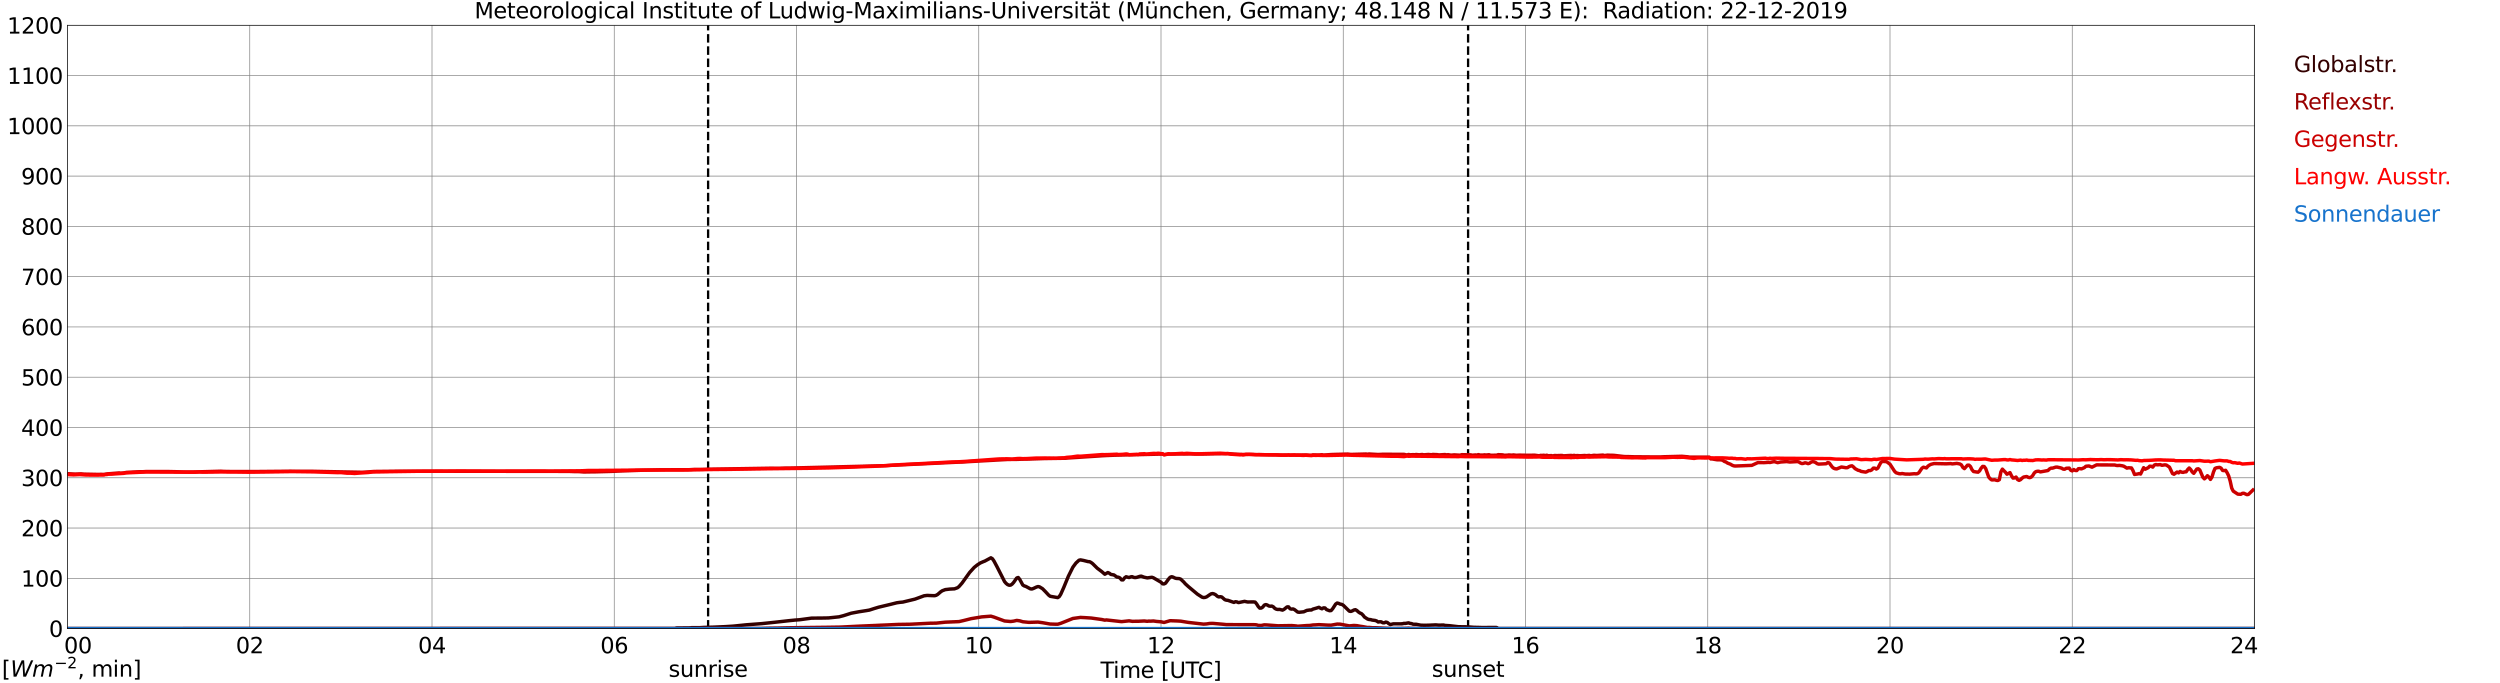 <?xml version="1.0" encoding="utf-8" standalone="no"?>
<!DOCTYPE svg PUBLIC "-//W3C//DTD SVG 1.1//EN"
  "http://www.w3.org/Graphics/SVG/1.1/DTD/svg11.dtd">
<svg xmlns:xlink="http://www.w3.org/1999/xlink" width="1085.4pt" height="296.64pt" viewBox="0 0 1085.4 296.64" xmlns="http://www.w3.org/2000/svg" version="1.1">
 <defs>
  <style type="text/css">*{stroke-linejoin: round; stroke-linecap: butt}</style>
 </defs>
 <g id="figure_1">
  <g id="patch_1">
   <path d="M 0 296.64 
L 1085.4 296.64 
L 1085.4 0 
L 0 0 
z
" style="fill: #ffffff"/>
  </g>
  <g id="axes_1">
   <g id="patch_2">
    <path d="M 29.306 272.909 
L 978.814 272.909 
L 978.814 10.976 
L 29.306 10.976 
z
" style="fill: #ffffff"/>
   </g>
   <g id="patch_3">
    <path d="M 978.814 272.909 
L 978.814 272.909 
L 978.814 10.976 
L 978.814 10.976 
z
" clip-path="url(#p0c703cbac7)" style="fill: #d3d3d3; opacity: 0.25; stroke: #d3d3d3; stroke-linejoin: miter"/>
   </g>
   <g id="matplotlib.axis_1">
    <g id="xtick_1">
     <g id="line2d_1">
      <path d="M 29.306 272.909 
L 29.306 10.976 
" clip-path="url(#p0c703cbac7)" style="fill: none; stroke: #808080; stroke-width: 0.3; stroke-linecap: square"/>
     </g>
     <g id="line2d_2"/>
     <g id="text_1">
      <!--    00 -->
      <g transform="translate(18.733 283.627) scale(0.095 -0.095)">
       <defs>
        <path id="DejaVuSans-20" transform="scale(0.016)"/>
        <path id="DejaVuSans-30" d="M 2034 4250 
Q 1547 4250 1301 3770 
Q 1056 3291 1056 2328 
Q 1056 1369 1301 889 
Q 1547 409 2034 409 
Q 2525 409 2770 889 
Q 3016 1369 3016 2328 
Q 3016 3291 2770 3770 
Q 2525 4250 2034 4250 
z
M 2034 4750 
Q 2819 4750 3233 4129 
Q 3647 3509 3647 2328 
Q 3647 1150 3233 529 
Q 2819 -91 2034 -91 
Q 1250 -91 836 529 
Q 422 1150 422 2328 
Q 422 3509 836 4129 
Q 1250 4750 2034 4750 
z
" transform="scale(0.016)"/>
       </defs>
       <use xlink:href="#DejaVuSans-20"/>
       <use xlink:href="#DejaVuSans-20" transform="translate(31.787 0)"/>
       <use xlink:href="#DejaVuSans-20" transform="translate(63.574 0)"/>
       <use xlink:href="#DejaVuSans-30" transform="translate(95.361 0)"/>
       <use xlink:href="#DejaVuSans-30" transform="translate(158.984 0)"/>
      </g>
     </g>
    </g>
    <g id="xtick_2">
     <g id="line2d_3">
      <path d="M 108.431 272.909 
L 108.431 10.976 
" clip-path="url(#p0c703cbac7)" style="fill: none; stroke: #808080; stroke-width: 0.3; stroke-linecap: square"/>
     </g>
     <g id="line2d_4"/>
     <g id="text_2">
      <!-- 02 -->
      <g transform="translate(102.387 283.627) scale(0.095 -0.095)">
       <defs>
        <path id="DejaVuSans-32" d="M 1228 531 
L 3431 531 
L 3431 0 
L 469 0 
L 469 531 
Q 828 903 1448 1529 
Q 2069 2156 2228 2338 
Q 2531 2678 2651 2914 
Q 2772 3150 2772 3378 
Q 2772 3750 2511 3984 
Q 2250 4219 1831 4219 
Q 1534 4219 1204 4116 
Q 875 4013 500 3803 
L 500 4441 
Q 881 4594 1212 4672 
Q 1544 4750 1819 4750 
Q 2544 4750 2975 4387 
Q 3406 4025 3406 3419 
Q 3406 3131 3298 2873 
Q 3191 2616 2906 2266 
Q 2828 2175 2409 1742 
Q 1991 1309 1228 531 
z
" transform="scale(0.016)"/>
       </defs>
       <use xlink:href="#DejaVuSans-30"/>
       <use xlink:href="#DejaVuSans-32" transform="translate(63.623 0)"/>
      </g>
     </g>
    </g>
    <g id="xtick_3">
     <g id="line2d_5">
      <path d="M 187.557 272.909 
L 187.557 10.976 
" clip-path="url(#p0c703cbac7)" style="fill: none; stroke: #808080; stroke-width: 0.3; stroke-linecap: square"/>
     </g>
     <g id="line2d_6"/>
     <g id="text_3">
      <!-- 04 -->
      <g transform="translate(181.513 283.627) scale(0.095 -0.095)">
       <defs>
        <path id="DejaVuSans-34" d="M 2419 4116 
L 825 1625 
L 2419 1625 
L 2419 4116 
z
M 2253 4666 
L 3047 4666 
L 3047 1625 
L 3713 1625 
L 3713 1100 
L 3047 1100 
L 3047 0 
L 2419 0 
L 2419 1100 
L 313 1100 
L 313 1709 
L 2253 4666 
z
" transform="scale(0.016)"/>
       </defs>
       <use xlink:href="#DejaVuSans-30"/>
       <use xlink:href="#DejaVuSans-34" transform="translate(63.623 0)"/>
      </g>
     </g>
    </g>
    <g id="xtick_4">
     <g id="line2d_7">
      <path d="M 266.683 272.909 
L 266.683 10.976 
" clip-path="url(#p0c703cbac7)" style="fill: none; stroke: #808080; stroke-width: 0.3; stroke-linecap: square"/>
     </g>
     <g id="line2d_8"/>
     <g id="text_4">
      <!-- 06 -->
      <g transform="translate(260.638 283.627) scale(0.095 -0.095)">
       <defs>
        <path id="DejaVuSans-36" d="M 2113 2584 
Q 1688 2584 1439 2293 
Q 1191 2003 1191 1497 
Q 1191 994 1439 701 
Q 1688 409 2113 409 
Q 2538 409 2786 701 
Q 3034 994 3034 1497 
Q 3034 2003 2786 2293 
Q 2538 2584 2113 2584 
z
M 3366 4563 
L 3366 3988 
Q 3128 4100 2886 4159 
Q 2644 4219 2406 4219 
Q 1781 4219 1451 3797 
Q 1122 3375 1075 2522 
Q 1259 2794 1537 2939 
Q 1816 3084 2150 3084 
Q 2853 3084 3261 2657 
Q 3669 2231 3669 1497 
Q 3669 778 3244 343 
Q 2819 -91 2113 -91 
Q 1303 -91 875 529 
Q 447 1150 447 2328 
Q 447 3434 972 4092 
Q 1497 4750 2381 4750 
Q 2619 4750 2861 4703 
Q 3103 4656 3366 4563 
z
" transform="scale(0.016)"/>
       </defs>
       <use xlink:href="#DejaVuSans-30"/>
       <use xlink:href="#DejaVuSans-36" transform="translate(63.623 0)"/>
      </g>
     </g>
    </g>
    <g id="xtick_5">
     <g id="line2d_9">
      <path d="M 345.808 272.909 
L 345.808 10.976 
" clip-path="url(#p0c703cbac7)" style="fill: none; stroke: #808080; stroke-width: 0.3; stroke-linecap: square"/>
     </g>
     <g id="line2d_10"/>
     <g id="text_5">
      <!-- 08 -->
      <g transform="translate(339.764 283.627) scale(0.095 -0.095)">
       <defs>
        <path id="DejaVuSans-38" d="M 2034 2216 
Q 1584 2216 1326 1975 
Q 1069 1734 1069 1313 
Q 1069 891 1326 650 
Q 1584 409 2034 409 
Q 2484 409 2743 651 
Q 3003 894 3003 1313 
Q 3003 1734 2745 1975 
Q 2488 2216 2034 2216 
z
M 1403 2484 
Q 997 2584 770 2862 
Q 544 3141 544 3541 
Q 544 4100 942 4425 
Q 1341 4750 2034 4750 
Q 2731 4750 3128 4425 
Q 3525 4100 3525 3541 
Q 3525 3141 3298 2862 
Q 3072 2584 2669 2484 
Q 3125 2378 3379 2068 
Q 3634 1759 3634 1313 
Q 3634 634 3220 271 
Q 2806 -91 2034 -91 
Q 1263 -91 848 271 
Q 434 634 434 1313 
Q 434 1759 690 2068 
Q 947 2378 1403 2484 
z
M 1172 3481 
Q 1172 3119 1398 2916 
Q 1625 2713 2034 2713 
Q 2441 2713 2670 2916 
Q 2900 3119 2900 3481 
Q 2900 3844 2670 4047 
Q 2441 4250 2034 4250 
Q 1625 4250 1398 4047 
Q 1172 3844 1172 3481 
z
" transform="scale(0.016)"/>
       </defs>
       <use xlink:href="#DejaVuSans-30"/>
       <use xlink:href="#DejaVuSans-38" transform="translate(63.623 0)"/>
      </g>
     </g>
    </g>
    <g id="xtick_6">
     <g id="line2d_11">
      <path d="M 424.934 272.909 
L 424.934 10.976 
" clip-path="url(#p0c703cbac7)" style="fill: none; stroke: #808080; stroke-width: 0.3; stroke-linecap: square"/>
     </g>
     <g id="line2d_12"/>
     <g id="text_6">
      <!-- 10 -->
      <g transform="translate(418.89 283.627) scale(0.095 -0.095)">
       <defs>
        <path id="DejaVuSans-31" d="M 794 531 
L 1825 531 
L 1825 4091 
L 703 3866 
L 703 4441 
L 1819 4666 
L 2450 4666 
L 2450 531 
L 3481 531 
L 3481 0 
L 794 0 
L 794 531 
z
" transform="scale(0.016)"/>
       </defs>
       <use xlink:href="#DejaVuSans-31"/>
       <use xlink:href="#DejaVuSans-30" transform="translate(63.623 0)"/>
      </g>
     </g>
    </g>
    <g id="xtick_7">
     <g id="line2d_13">
      <path d="M 504.06 272.909 
L 504.06 10.976 
" clip-path="url(#p0c703cbac7)" style="fill: none; stroke: #808080; stroke-width: 0.3; stroke-linecap: square"/>
     </g>
     <g id="line2d_14"/>
     <g id="text_7">
      <!-- 12 -->
      <g transform="translate(498.015 283.627) scale(0.095 -0.095)">
       <use xlink:href="#DejaVuSans-31"/>
       <use xlink:href="#DejaVuSans-32" transform="translate(63.623 0)"/>
      </g>
     </g>
    </g>
    <g id="xtick_8">
     <g id="line2d_15">
      <path d="M 583.185 272.909 
L 583.185 10.976 
" clip-path="url(#p0c703cbac7)" style="fill: none; stroke: #808080; stroke-width: 0.3; stroke-linecap: square"/>
     </g>
     <g id="line2d_16"/>
     <g id="text_8">
      <!-- 14 -->
      <g transform="translate(577.141 283.627) scale(0.095 -0.095)">
       <use xlink:href="#DejaVuSans-31"/>
       <use xlink:href="#DejaVuSans-34" transform="translate(63.623 0)"/>
      </g>
     </g>
    </g>
    <g id="xtick_9">
     <g id="line2d_17">
      <path d="M 662.311 272.909 
L 662.311 10.976 
" clip-path="url(#p0c703cbac7)" style="fill: none; stroke: #808080; stroke-width: 0.3; stroke-linecap: square"/>
     </g>
     <g id="line2d_18"/>
     <g id="text_9">
      <!-- 16 -->
      <g transform="translate(656.267 283.627) scale(0.095 -0.095)">
       <use xlink:href="#DejaVuSans-31"/>
       <use xlink:href="#DejaVuSans-36" transform="translate(63.623 0)"/>
      </g>
     </g>
    </g>
    <g id="xtick_10">
     <g id="line2d_19">
      <path d="M 741.437 272.909 
L 741.437 10.976 
" clip-path="url(#p0c703cbac7)" style="fill: none; stroke: #808080; stroke-width: 0.3; stroke-linecap: square"/>
     </g>
     <g id="line2d_20"/>
     <g id="text_10">
      <!-- 18 -->
      <g transform="translate(735.392 283.627) scale(0.095 -0.095)">
       <use xlink:href="#DejaVuSans-31"/>
       <use xlink:href="#DejaVuSans-38" transform="translate(63.623 0)"/>
      </g>
     </g>
    </g>
    <g id="xtick_11">
     <g id="line2d_21">
      <path d="M 820.562 272.909 
L 820.562 10.976 
" clip-path="url(#p0c703cbac7)" style="fill: none; stroke: #808080; stroke-width: 0.3; stroke-linecap: square"/>
     </g>
     <g id="line2d_22"/>
     <g id="text_11">
      <!-- 20 -->
      <g transform="translate(814.518 283.627) scale(0.095 -0.095)">
       <use xlink:href="#DejaVuSans-32"/>
       <use xlink:href="#DejaVuSans-30" transform="translate(63.623 0)"/>
      </g>
     </g>
    </g>
    <g id="xtick_12">
     <g id="line2d_23">
      <path d="M 899.688 272.909 
L 899.688 10.976 
" clip-path="url(#p0c703cbac7)" style="fill: none; stroke: #808080; stroke-width: 0.3; stroke-linecap: square"/>
     </g>
     <g id="line2d_24"/>
     <g id="text_12">
      <!-- 22 -->
      <g transform="translate(893.644 283.627) scale(0.095 -0.095)">
       <use xlink:href="#DejaVuSans-32"/>
       <use xlink:href="#DejaVuSans-32" transform="translate(63.623 0)"/>
      </g>
     </g>
    </g>
    <g id="xtick_13">
     <g id="line2d_25">
      <path d="M 978.814 272.909 
L 978.814 10.976 
" clip-path="url(#p0c703cbac7)" style="fill: none; stroke: #808080; stroke-width: 0.3; stroke-linecap: square"/>
     </g>
     <g id="line2d_26"/>
     <g id="text_13">
      <!-- 24    -->
      <g transform="translate(968.241 283.627) scale(0.095 -0.095)">
       <use xlink:href="#DejaVuSans-32"/>
       <use xlink:href="#DejaVuSans-34" transform="translate(63.623 0)"/>
       <use xlink:href="#DejaVuSans-20" transform="translate(127.246 0)"/>
       <use xlink:href="#DejaVuSans-20" transform="translate(159.033 0)"/>
       <use xlink:href="#DejaVuSans-20" transform="translate(190.82 0)"/>
      </g>
     </g>
    </g>
    <g id="text_14">
     <!-- Time [UTC] -->
     <g transform="translate(477.806 294.322) scale(0.095 -0.095)">
      <defs>
       <path id="DejaVuSans-54" d="M -19 4666 
L 3928 4666 
L 3928 4134 
L 2272 4134 
L 2272 0 
L 1638 0 
L 1638 4134 
L -19 4134 
L -19 4666 
z
" transform="scale(0.016)"/>
       <path id="DejaVuSans-69" d="M 603 3500 
L 1178 3500 
L 1178 0 
L 603 0 
L 603 3500 
z
M 603 4863 
L 1178 4863 
L 1178 4134 
L 603 4134 
L 603 4863 
z
" transform="scale(0.016)"/>
       <path id="DejaVuSans-6d" d="M 3328 2828 
Q 3544 3216 3844 3400 
Q 4144 3584 4550 3584 
Q 5097 3584 5394 3201 
Q 5691 2819 5691 2113 
L 5691 0 
L 5113 0 
L 5113 2094 
Q 5113 2597 4934 2840 
Q 4756 3084 4391 3084 
Q 3944 3084 3684 2787 
Q 3425 2491 3425 1978 
L 3425 0 
L 2847 0 
L 2847 2094 
Q 2847 2600 2669 2842 
Q 2491 3084 2119 3084 
Q 1678 3084 1418 2786 
Q 1159 2488 1159 1978 
L 1159 0 
L 581 0 
L 581 3500 
L 1159 3500 
L 1159 2956 
Q 1356 3278 1631 3431 
Q 1906 3584 2284 3584 
Q 2666 3584 2933 3390 
Q 3200 3197 3328 2828 
z
" transform="scale(0.016)"/>
       <path id="DejaVuSans-65" d="M 3597 1894 
L 3597 1613 
L 953 1613 
Q 991 1019 1311 708 
Q 1631 397 2203 397 
Q 2534 397 2845 478 
Q 3156 559 3463 722 
L 3463 178 
Q 3153 47 2828 -22 
Q 2503 -91 2169 -91 
Q 1331 -91 842 396 
Q 353 884 353 1716 
Q 353 2575 817 3079 
Q 1281 3584 2069 3584 
Q 2775 3584 3186 3129 
Q 3597 2675 3597 1894 
z
M 3022 2063 
Q 3016 2534 2758 2815 
Q 2500 3097 2075 3097 
Q 1594 3097 1305 2825 
Q 1016 2553 972 2059 
L 3022 2063 
z
" transform="scale(0.016)"/>
       <path id="DejaVuSans-5b" d="M 550 4863 
L 1875 4863 
L 1875 4416 
L 1125 4416 
L 1125 -397 
L 1875 -397 
L 1875 -844 
L 550 -844 
L 550 4863 
z
" transform="scale(0.016)"/>
       <path id="DejaVuSans-55" d="M 556 4666 
L 1191 4666 
L 1191 1831 
Q 1191 1081 1462 751 
Q 1734 422 2344 422 
Q 2950 422 3222 751 
Q 3494 1081 3494 1831 
L 3494 4666 
L 4128 4666 
L 4128 1753 
Q 4128 841 3676 375 
Q 3225 -91 2344 -91 
Q 1459 -91 1007 375 
Q 556 841 556 1753 
L 556 4666 
z
" transform="scale(0.016)"/>
       <path id="DejaVuSans-43" d="M 4122 4306 
L 4122 3641 
Q 3803 3938 3442 4084 
Q 3081 4231 2675 4231 
Q 1875 4231 1450 3742 
Q 1025 3253 1025 2328 
Q 1025 1406 1450 917 
Q 1875 428 2675 428 
Q 3081 428 3442 575 
Q 3803 722 4122 1019 
L 4122 359 
Q 3791 134 3420 21 
Q 3050 -91 2638 -91 
Q 1578 -91 968 557 
Q 359 1206 359 2328 
Q 359 3453 968 4101 
Q 1578 4750 2638 4750 
Q 3056 4750 3426 4639 
Q 3797 4528 4122 4306 
z
" transform="scale(0.016)"/>
       <path id="DejaVuSans-5d" d="M 1947 4863 
L 1947 -844 
L 622 -844 
L 622 -397 
L 1369 -397 
L 1369 4416 
L 622 4416 
L 622 4863 
L 1947 4863 
z
" transform="scale(0.016)"/>
      </defs>
      <use xlink:href="#DejaVuSans-54"/>
      <use xlink:href="#DejaVuSans-69" transform="translate(57.959 0)"/>
      <use xlink:href="#DejaVuSans-6d" transform="translate(85.742 0)"/>
      <use xlink:href="#DejaVuSans-65" transform="translate(183.154 0)"/>
      <use xlink:href="#DejaVuSans-20" transform="translate(244.678 0)"/>
      <use xlink:href="#DejaVuSans-5b" transform="translate(276.465 0)"/>
      <use xlink:href="#DejaVuSans-55" transform="translate(315.479 0)"/>
      <use xlink:href="#DejaVuSans-54" transform="translate(388.672 0)"/>
      <use xlink:href="#DejaVuSans-43" transform="translate(443.881 0)"/>
      <use xlink:href="#DejaVuSans-5d" transform="translate(513.705 0)"/>
     </g>
    </g>
   </g>
   <g id="matplotlib.axis_2">
    <g id="ytick_1">
     <g id="line2d_27">
      <path d="M 29.306 272.909 
L 978.814 272.909 
" clip-path="url(#p0c703cbac7)" style="fill: none; stroke: #808080; stroke-width: 0.3; stroke-linecap: square"/>
     </g>
     <g id="line2d_28"/>
     <g id="text_15">
      <!-- 0 -->
      <g transform="translate(21.261 276.518) scale(0.095 -0.095)">
       <use xlink:href="#DejaVuSans-30"/>
      </g>
     </g>
    </g>
    <g id="ytick_2">
     <g id="line2d_29">
      <path d="M 29.306 251.081 
L 978.814 251.081 
" clip-path="url(#p0c703cbac7)" style="fill: none; stroke: #808080; stroke-width: 0.3; stroke-linecap: square"/>
     </g>
     <g id="line2d_30"/>
     <g id="text_16">
      <!-- 100 -->
      <g transform="translate(9.173 254.69) scale(0.095 -0.095)">
       <use xlink:href="#DejaVuSans-31"/>
       <use xlink:href="#DejaVuSans-30" transform="translate(63.623 0)"/>
       <use xlink:href="#DejaVuSans-30" transform="translate(127.246 0)"/>
      </g>
     </g>
    </g>
    <g id="ytick_3">
     <g id="line2d_31">
      <path d="M 29.306 229.253 
L 978.814 229.253 
" clip-path="url(#p0c703cbac7)" style="fill: none; stroke: #808080; stroke-width: 0.3; stroke-linecap: square"/>
     </g>
     <g id="line2d_32"/>
     <g id="text_17">
      <!-- 200 -->
      <g transform="translate(9.173 232.863) scale(0.095 -0.095)">
       <use xlink:href="#DejaVuSans-32"/>
       <use xlink:href="#DejaVuSans-30" transform="translate(63.623 0)"/>
       <use xlink:href="#DejaVuSans-30" transform="translate(127.246 0)"/>
      </g>
     </g>
    </g>
    <g id="ytick_4">
     <g id="line2d_33">
      <path d="M 29.306 207.426 
L 978.814 207.426 
" clip-path="url(#p0c703cbac7)" style="fill: none; stroke: #808080; stroke-width: 0.3; stroke-linecap: square"/>
     </g>
     <g id="line2d_34"/>
     <g id="text_18">
      <!-- 300 -->
      <g transform="translate(9.173 211.035) scale(0.095 -0.095)">
       <defs>
        <path id="DejaVuSans-33" d="M 2597 2516 
Q 3050 2419 3304 2112 
Q 3559 1806 3559 1356 
Q 3559 666 3084 287 
Q 2609 -91 1734 -91 
Q 1441 -91 1130 -33 
Q 819 25 488 141 
L 488 750 
Q 750 597 1062 519 
Q 1375 441 1716 441 
Q 2309 441 2620 675 
Q 2931 909 2931 1356 
Q 2931 1769 2642 2001 
Q 2353 2234 1838 2234 
L 1294 2234 
L 1294 2753 
L 1863 2753 
Q 2328 2753 2575 2939 
Q 2822 3125 2822 3475 
Q 2822 3834 2567 4026 
Q 2313 4219 1838 4219 
Q 1578 4219 1281 4162 
Q 984 4106 628 3988 
L 628 4550 
Q 988 4650 1302 4700 
Q 1616 4750 1894 4750 
Q 2613 4750 3031 4423 
Q 3450 4097 3450 3541 
Q 3450 3153 3228 2886 
Q 3006 2619 2597 2516 
z
" transform="scale(0.016)"/>
       </defs>
       <use xlink:href="#DejaVuSans-33"/>
       <use xlink:href="#DejaVuSans-30" transform="translate(63.623 0)"/>
       <use xlink:href="#DejaVuSans-30" transform="translate(127.246 0)"/>
      </g>
     </g>
    </g>
    <g id="ytick_5">
     <g id="line2d_35">
      <path d="M 29.306 185.598 
L 978.814 185.598 
" clip-path="url(#p0c703cbac7)" style="fill: none; stroke: #808080; stroke-width: 0.3; stroke-linecap: square"/>
     </g>
     <g id="line2d_36"/>
     <g id="text_19">
      <!-- 400 -->
      <g transform="translate(9.173 189.207) scale(0.095 -0.095)">
       <use xlink:href="#DejaVuSans-34"/>
       <use xlink:href="#DejaVuSans-30" transform="translate(63.623 0)"/>
       <use xlink:href="#DejaVuSans-30" transform="translate(127.246 0)"/>
      </g>
     </g>
    </g>
    <g id="ytick_6">
     <g id="line2d_37">
      <path d="M 29.306 163.77 
L 978.814 163.77 
" clip-path="url(#p0c703cbac7)" style="fill: none; stroke: #808080; stroke-width: 0.3; stroke-linecap: square"/>
     </g>
     <g id="line2d_38"/>
     <g id="text_20">
      <!-- 500 -->
      <g transform="translate(9.173 167.379) scale(0.095 -0.095)">
       <defs>
        <path id="DejaVuSans-35" d="M 691 4666 
L 3169 4666 
L 3169 4134 
L 1269 4134 
L 1269 2991 
Q 1406 3038 1543 3061 
Q 1681 3084 1819 3084 
Q 2600 3084 3056 2656 
Q 3513 2228 3513 1497 
Q 3513 744 3044 326 
Q 2575 -91 1722 -91 
Q 1428 -91 1123 -41 
Q 819 9 494 109 
L 494 744 
Q 775 591 1075 516 
Q 1375 441 1709 441 
Q 2250 441 2565 725 
Q 2881 1009 2881 1497 
Q 2881 1984 2565 2268 
Q 2250 2553 1709 2553 
Q 1456 2553 1204 2497 
Q 953 2441 691 2322 
L 691 4666 
z
" transform="scale(0.016)"/>
       </defs>
       <use xlink:href="#DejaVuSans-35"/>
       <use xlink:href="#DejaVuSans-30" transform="translate(63.623 0)"/>
       <use xlink:href="#DejaVuSans-30" transform="translate(127.246 0)"/>
      </g>
     </g>
    </g>
    <g id="ytick_7">
     <g id="line2d_39">
      <path d="M 29.306 141.942 
L 978.814 141.942 
" clip-path="url(#p0c703cbac7)" style="fill: none; stroke: #808080; stroke-width: 0.3; stroke-linecap: square"/>
     </g>
     <g id="line2d_40"/>
     <g id="text_21">
      <!-- 600 -->
      <g transform="translate(9.173 145.551) scale(0.095 -0.095)">
       <use xlink:href="#DejaVuSans-36"/>
       <use xlink:href="#DejaVuSans-30" transform="translate(63.623 0)"/>
       <use xlink:href="#DejaVuSans-30" transform="translate(127.246 0)"/>
      </g>
     </g>
    </g>
    <g id="ytick_8">
     <g id="line2d_41">
      <path d="M 29.306 120.114 
L 978.814 120.114 
" clip-path="url(#p0c703cbac7)" style="fill: none; stroke: #808080; stroke-width: 0.3; stroke-linecap: square"/>
     </g>
     <g id="line2d_42"/>
     <g id="text_22">
      <!-- 700 -->
      <g transform="translate(9.173 123.724) scale(0.095 -0.095)">
       <defs>
        <path id="DejaVuSans-37" d="M 525 4666 
L 3525 4666 
L 3525 4397 
L 1831 0 
L 1172 0 
L 2766 4134 
L 525 4134 
L 525 4666 
z
" transform="scale(0.016)"/>
       </defs>
       <use xlink:href="#DejaVuSans-37"/>
       <use xlink:href="#DejaVuSans-30" transform="translate(63.623 0)"/>
       <use xlink:href="#DejaVuSans-30" transform="translate(127.246 0)"/>
      </g>
     </g>
    </g>
    <g id="ytick_9">
     <g id="line2d_43">
      <path d="M 29.306 98.287 
L 978.814 98.287 
" clip-path="url(#p0c703cbac7)" style="fill: none; stroke: #808080; stroke-width: 0.3; stroke-linecap: square"/>
     </g>
     <g id="line2d_44"/>
     <g id="text_23">
      <!-- 800 -->
      <g transform="translate(9.173 101.896) scale(0.095 -0.095)">
       <use xlink:href="#DejaVuSans-38"/>
       <use xlink:href="#DejaVuSans-30" transform="translate(63.623 0)"/>
       <use xlink:href="#DejaVuSans-30" transform="translate(127.246 0)"/>
      </g>
     </g>
    </g>
    <g id="ytick_10">
     <g id="line2d_45">
      <path d="M 29.306 76.459 
L 978.814 76.459 
" clip-path="url(#p0c703cbac7)" style="fill: none; stroke: #808080; stroke-width: 0.3; stroke-linecap: square"/>
     </g>
     <g id="line2d_46"/>
     <g id="text_24">
      <!-- 900 -->
      <g transform="translate(9.173 80.068) scale(0.095 -0.095)">
       <defs>
        <path id="DejaVuSans-39" d="M 703 97 
L 703 672 
Q 941 559 1184 500 
Q 1428 441 1663 441 
Q 2288 441 2617 861 
Q 2947 1281 2994 2138 
Q 2813 1869 2534 1725 
Q 2256 1581 1919 1581 
Q 1219 1581 811 2004 
Q 403 2428 403 3163 
Q 403 3881 828 4315 
Q 1253 4750 1959 4750 
Q 2769 4750 3195 4129 
Q 3622 3509 3622 2328 
Q 3622 1225 3098 567 
Q 2575 -91 1691 -91 
Q 1453 -91 1209 -44 
Q 966 3 703 97 
z
M 1959 2075 
Q 2384 2075 2632 2365 
Q 2881 2656 2881 3163 
Q 2881 3666 2632 3958 
Q 2384 4250 1959 4250 
Q 1534 4250 1286 3958 
Q 1038 3666 1038 3163 
Q 1038 2656 1286 2365 
Q 1534 2075 1959 2075 
z
" transform="scale(0.016)"/>
       </defs>
       <use xlink:href="#DejaVuSans-39"/>
       <use xlink:href="#DejaVuSans-30" transform="translate(63.623 0)"/>
       <use xlink:href="#DejaVuSans-30" transform="translate(127.246 0)"/>
      </g>
     </g>
    </g>
    <g id="ytick_11">
     <g id="line2d_47">
      <path d="M 29.306 54.631 
L 978.814 54.631 
" clip-path="url(#p0c703cbac7)" style="fill: none; stroke: #808080; stroke-width: 0.3; stroke-linecap: square"/>
     </g>
     <g id="line2d_48"/>
     <g id="text_25">
      <!-- 1000 -->
      <g transform="translate(3.128 58.24) scale(0.095 -0.095)">
       <use xlink:href="#DejaVuSans-31"/>
       <use xlink:href="#DejaVuSans-30" transform="translate(63.623 0)"/>
       <use xlink:href="#DejaVuSans-30" transform="translate(127.246 0)"/>
       <use xlink:href="#DejaVuSans-30" transform="translate(190.869 0)"/>
      </g>
     </g>
    </g>
    <g id="ytick_12">
     <g id="line2d_49">
      <path d="M 29.306 32.803 
L 978.814 32.803 
" clip-path="url(#p0c703cbac7)" style="fill: none; stroke: #808080; stroke-width: 0.3; stroke-linecap: square"/>
     </g>
     <g id="line2d_50"/>
     <g id="text_26">
      <!-- 1100 -->
      <g transform="translate(3.128 36.413) scale(0.095 -0.095)">
       <use xlink:href="#DejaVuSans-31"/>
       <use xlink:href="#DejaVuSans-31" transform="translate(63.623 0)"/>
       <use xlink:href="#DejaVuSans-30" transform="translate(127.246 0)"/>
       <use xlink:href="#DejaVuSans-30" transform="translate(190.869 0)"/>
      </g>
     </g>
    </g>
    <g id="ytick_13">
     <g id="line2d_51">
      <path d="M 29.306 10.976 
L 978.814 10.976 
" clip-path="url(#p0c703cbac7)" style="fill: none; stroke: #808080; stroke-width: 0.3; stroke-linecap: square"/>
     </g>
     <g id="line2d_52"/>
     <g id="text_27">
      <!-- 1200 -->
      <g transform="translate(3.128 14.585) scale(0.095 -0.095)">
       <use xlink:href="#DejaVuSans-31"/>
       <use xlink:href="#DejaVuSans-32" transform="translate(63.623 0)"/>
       <use xlink:href="#DejaVuSans-30" transform="translate(127.246 0)"/>
       <use xlink:href="#DejaVuSans-30" transform="translate(190.869 0)"/>
      </g>
     </g>
    </g>
   </g>
   <g id="line2d_53">
    <path d="M 307.432 272.909 
L 307.432 10.976 
" clip-path="url(#p0c703cbac7)" style="fill: none; stroke-dasharray: 3.7,1.6; stroke-dashoffset: 0; stroke: #000000"/>
   </g>
   <g id="line2d_54">
    <path d="M 637.386 272.909 
L 637.386 10.976 
" clip-path="url(#p0c703cbac7)" style="fill: none; stroke-dasharray: 3.7,1.6; stroke-dashoffset: 0; stroke: #000000"/>
   </g>
   <g id="line2d_55">
    <path d="M 29.306 272.909 
L 293.058 272.909 
L 293.717 272.664 
L 299.652 272.601 
L 300.311 272.498 
L 303.608 272.518 
L 305.586 272.396 
L 309.543 272.291 
L 314.818 272.064 
L 318.114 271.857 
L 319.433 271.732 
L 324.049 271.259 
L 330.643 270.761 
L 336.577 270.141 
L 342.512 269.48 
L 345.149 269.211 
L 347.127 269.067 
L 349.765 268.716 
L 352.402 268.364 
L 356.359 268.342 
L 359.655 268.281 
L 364.271 267.805 
L 366.249 267.288 
L 369.546 266.236 
L 372.843 265.614 
L 376.14 265.099 
L 377.459 264.872 
L 379.437 264.23 
L 381.415 263.63 
L 386.69 262.37 
L 389.328 261.709 
L 390.646 261.521 
L 391.965 261.399 
L 397.24 260.118 
L 398.559 259.642 
L 401.196 258.671 
L 402.515 258.505 
L 404.493 258.588 
L 405.812 258.629 
L 406.471 258.441 
L 407.131 258.051 
L 408.45 256.913 
L 409.109 256.479 
L 410.428 255.984 
L 412.406 255.754 
L 414.384 255.652 
L 415.703 255.176 
L 416.362 254.661 
L 417.681 253.15 
L 420.978 248.54 
L 422.956 246.351 
L 424.275 245.297 
L 425.593 244.428 
L 426.912 243.85 
L 427.572 243.601 
L 430.209 242.175 
L 430.869 242.588 
L 431.528 243.54 
L 432.847 246.019 
L 436.144 252.511 
L 436.803 253.275 
L 437.462 253.812 
L 438.122 254.08 
L 438.781 254.039 
L 439.44 253.585 
L 440.1 252.84 
L 441.419 250.939 
L 442.078 250.732 
L 442.737 251.559 
L 444.056 253.997 
L 444.716 254.39 
L 445.375 254.597 
L 447.353 255.652 
L 448.012 255.713 
L 448.672 255.486 
L 449.991 254.866 
L 450.65 254.661 
L 451.309 254.783 
L 452.628 255.591 
L 453.947 256.933 
L 455.266 258.361 
L 455.925 258.876 
L 459.222 259.454 
L 459.881 259.022 
L 460.541 257.987 
L 461.859 255.01 
L 463.838 250.195 
L 465.816 246.227 
L 467.134 244.448 
L 468.453 243.23 
L 469.113 243.083 
L 470.431 243.332 
L 472.409 243.828 
L 473.069 243.869 
L 473.728 244.221 
L 474.388 244.718 
L 476.366 246.681 
L 478.344 248.169 
L 479.663 249.306 
L 480.981 248.582 
L 481.641 248.872 
L 482.3 249.389 
L 483.619 249.616 
L 484.938 250.546 
L 485.597 250.607 
L 486.256 250.939 
L 486.916 251.745 
L 487.575 251.766 
L 488.235 250.898 
L 488.894 250.402 
L 490.213 250.754 
L 490.872 250.463 
L 491.532 250.361 
L 492.191 250.671 
L 492.85 250.754 
L 493.51 250.671 
L 494.828 250.236 
L 495.488 250.134 
L 496.807 250.629 
L 498.125 250.898 
L 500.103 250.629 
L 500.763 250.856 
L 504.06 252.779 
L 504.719 253.46 
L 505.379 253.524 
L 506.038 253.192 
L 507.357 251.393 
L 508.016 250.649 
L 508.675 250.38 
L 509.335 250.568 
L 509.994 250.917 
L 510.654 251.125 
L 511.972 251.208 
L 512.632 251.456 
L 513.95 252.696 
L 514.61 253.46 
L 515.929 254.661 
L 519.885 257.968 
L 521.863 259.249 
L 522.522 259.435 
L 523.182 259.373 
L 523.841 259.144 
L 525.16 258.236 
L 525.819 257.821 
L 526.479 257.699 
L 527.138 257.885 
L 527.797 258.236 
L 528.457 258.834 
L 529.116 259.166 
L 529.776 259.063 
L 530.435 259.186 
L 531.754 260.345 
L 532.413 260.572 
L 533.073 260.633 
L 535.71 261.543 
L 536.369 261.233 
L 537.029 261.336 
L 537.688 261.626 
L 540.326 261.089 
L 541.644 261.358 
L 544.282 261.336 
L 544.941 261.419 
L 545.601 262.224 
L 546.26 263.3 
L 546.919 264.023 
L 547.579 264.003 
L 548.238 263.569 
L 548.898 262.722 
L 549.557 262.473 
L 550.216 262.68 
L 550.876 263.093 
L 551.535 263.195 
L 552.195 263.134 
L 552.854 263.486 
L 553.513 264.169 
L 554.173 264.499 
L 554.832 264.623 
L 555.491 264.56 
L 556.81 264.891 
L 557.47 264.56 
L 558.788 263.486 
L 559.448 263.486 
L 560.107 264.313 
L 560.766 264.457 
L 561.426 264.374 
L 562.085 264.706 
L 563.404 265.738 
L 564.063 265.821 
L 566.042 265.614 
L 567.36 265.016 
L 568.679 264.83 
L 569.338 264.85 
L 569.998 264.457 
L 571.317 264.086 
L 572.635 263.671 
L 573.295 264.064 
L 573.954 264.313 
L 574.613 263.898 
L 575.273 263.962 
L 575.932 264.664 
L 577.251 265.16 
L 577.91 265.077 
L 578.57 264.313 
L 579.889 262.266 
L 580.548 261.812 
L 581.207 261.977 
L 581.867 262.287 
L 582.526 262.39 
L 583.185 262.763 
L 585.823 265.345 
L 586.482 265.45 
L 587.142 265.223 
L 587.801 264.85 
L 588.46 264.706 
L 589.12 265.077 
L 589.779 265.697 
L 590.439 266.153 
L 591.098 266.422 
L 591.757 267.061 
L 592.417 267.91 
L 593.736 268.757 
L 594.395 268.965 
L 595.054 269.004 
L 595.714 269.211 
L 597.032 269.377 
L 597.692 269.604 
L 598.351 270.058 
L 599.011 269.956 
L 599.67 269.977 
L 600.329 270.368 
L 600.989 270.41 
L 601.648 270.08 
L 602.307 270.246 
L 602.967 270.783 
L 603.626 271.154 
L 604.945 270.844 
L 608.242 270.844 
L 608.901 270.802 
L 609.561 270.639 
L 610.22 270.658 
L 611.539 270.41 
L 612.198 270.658 
L 612.858 270.741 
L 613.517 271.01 
L 614.836 271.032 
L 616.814 271.422 
L 618.133 271.464 
L 620.111 271.444 
L 623.408 271.3 
L 624.726 271.422 
L 626.705 271.361 
L 627.364 271.527 
L 629.342 271.652 
L 633.298 272.106 
L 635.936 272.125 
L 637.914 272.208 
L 639.892 272.354 
L 641.87 272.396 
L 643.848 272.457 
L 645.167 272.435 
L 649.123 272.415 
L 649.783 272.435 
L 650.442 272.909 
L 978.154 272.909 
L 978.154 272.909 
" clip-path="url(#p0c703cbac7)" style="fill: none; stroke: #330000; stroke-width: 1.5; stroke-linecap: square"/>
   </g>
   <g id="line2d_56">
    <path d="M 29.306 272.909 
L 329.983 272.83 
L 333.28 272.728 
L 337.896 272.664 
L 341.852 272.562 
L 347.787 272.479 
L 356.359 272.376 
L 358.337 272.354 
L 364.93 272.252 
L 372.843 271.859 
L 380.096 271.549 
L 382.074 271.446 
L 384.712 271.342 
L 389.987 271.095 
L 395.262 271.012 
L 403.834 270.578 
L 406.471 270.536 
L 410.428 270.124 
L 416.362 269.875 
L 418.34 269.421 
L 421.637 268.593 
L 426.253 267.827 
L 430.209 267.517 
L 431.528 267.91 
L 436.144 269.606 
L 438.781 269.833 
L 440.1 269.667 
L 441.419 269.357 
L 442.737 269.543 
L 444.056 269.936 
L 446.694 270.204 
L 449.331 270.124 
L 450.65 270.082 
L 452.628 270.351 
L 455.925 270.929 
L 458.563 271.012 
L 459.222 271.012 
L 460.541 270.619 
L 465.816 268.511 
L 469.113 268.056 
L 471.091 268.159 
L 473.728 268.325 
L 478.344 268.965 
L 479.663 269.255 
L 480.322 269.152 
L 486.256 269.814 
L 486.916 269.894 
L 490.213 269.543 
L 491.532 269.75 
L 494.169 269.731 
L 496.807 269.606 
L 498.125 269.75 
L 498.785 269.648 
L 499.444 269.689 
L 500.763 269.606 
L 502.082 269.792 
L 504.06 269.958 
L 505.379 270.246 
L 508.016 269.482 
L 511.313 269.606 
L 512.632 269.689 
L 515.929 270.226 
L 522.522 270.97 
L 523.841 270.888 
L 525.16 270.68 
L 526.479 270.639 
L 531.094 271.032 
L 532.413 271.178 
L 544.941 271.217 
L 545.601 271.3 
L 546.26 271.507 
L 547.579 271.549 
L 548.898 271.28 
L 550.216 271.342 
L 554.832 271.693 
L 560.766 271.59 
L 562.745 271.756 
L 563.404 271.881 
L 565.382 271.734 
L 567.36 271.59 
L 568.679 271.549 
L 569.998 271.342 
L 571.317 271.28 
L 572.635 271.198 
L 576.592 271.405 
L 577.91 271.425 
L 580.548 270.949 
L 581.867 270.99 
L 585.164 271.61 
L 585.823 271.734 
L 587.801 271.549 
L 589.12 271.632 
L 590.439 271.881 
L 591.757 272.066 
L 593.736 272.437 
L 594.395 272.396 
L 595.714 272.52 
L 597.032 272.52 
L 602.967 272.811 
L 604.286 272.872 
L 610.879 272.769 
L 611.539 272.686 
L 612.198 272.811 
L 614.176 272.789 
L 616.154 272.894 
L 618.133 272.843 
L 626.705 272.848 
L 643.848 272.909 
L 978.154 272.909 
L 978.154 272.909 
" clip-path="url(#p0c703cbac7)" style="fill: none; stroke: #990000; stroke-width: 1.5; stroke-linecap: square"/>
   </g>
   <g id="line2d_57">
    <path d="M 29.306 205.653 
L 32.603 205.815 
L 35.24 205.723 
L 36.559 205.845 
L 42.493 205.965 
L 43.812 205.939 
L 45.131 205.961 
L 46.45 205.749 
L 51.725 205.324 
L 52.384 205.435 
L 53.703 205.324 
L 55.022 205.081 
L 60.297 204.817 
L 62.275 204.791 
L 63.594 204.706 
L 73.484 204.73 
L 76.122 204.787 
L 79.419 204.909 
L 81.397 204.924 
L 84.034 204.911 
L 95.903 204.581 
L 97.222 204.662 
L 101.178 204.728 
L 111.069 204.719 
L 125.575 204.586 
L 135.466 204.603 
L 142.719 204.758 
L 157.226 205.038 
L 159.863 204.876 
L 162.501 204.682 
L 173.71 204.564 
L 246.901 204.658 
L 249.539 204.756 
L 251.517 204.769 
L 253.495 204.928 
L 256.792 204.874 
L 258.111 204.869 
L 264.705 204.686 
L 271.298 204.429 
L 275.255 204.28 
L 279.211 204.138 
L 287.124 203.955 
L 298.992 203.944 
L 301.63 203.787 
L 304.927 203.787 
L 307.564 203.719 
L 334.599 203.274 
L 338.555 203.307 
L 340.533 203.228 
L 343.83 203.193 
L 384.712 202.165 
L 386.69 202.041 
L 416.362 200.635 
L 417.681 200.607 
L 421.637 200.36 
L 437.462 199.485 
L 441.419 199.447 
L 443.397 199.371 
L 446.694 199.317 
L 453.287 199.087 
L 462.519 198.954 
L 463.838 198.841 
L 472.409 198.282 
L 477.025 197.987 
L 478.344 197.887 
L 480.322 197.78 
L 483.619 197.645 
L 504.719 197.136 
L 505.379 197.444 
L 507.357 197.142 
L 517.247 197.09 
L 518.566 197.132 
L 521.863 197.145 
L 526.479 197.044 
L 532.413 196.987 
L 533.073 196.915 
L 535.71 197.149 
L 539.666 197.313 
L 542.304 197.263 
L 545.601 197.356 
L 546.919 197.343 
L 550.876 197.481 
L 554.173 197.47 
L 556.151 197.577 
L 559.448 197.555 
L 560.766 197.572 
L 567.36 197.546 
L 568.679 197.669 
L 569.338 197.662 
L 569.998 197.49 
L 572.635 197.553 
L 573.954 197.424 
L 574.613 197.577 
L 577.91 197.341 
L 579.889 197.273 
L 585.164 197.14 
L 586.482 197.291 
L 593.076 197.112 
L 593.736 197.212 
L 594.395 197.097 
L 595.714 197.177 
L 598.351 197.326 
L 600.329 197.221 
L 609.561 197.256 
L 610.879 197.546 
L 611.539 197.297 
L 612.198 197.457 
L 613.517 197.385 
L 614.176 197.428 
L 614.836 197.321 
L 616.154 197.461 
L 617.473 197.319 
L 618.133 197.472 
L 620.111 197.313 
L 621.429 197.428 
L 622.089 197.306 
L 624.067 197.391 
L 624.726 197.509 
L 627.364 197.345 
L 628.023 197.49 
L 628.683 197.4 
L 630.001 197.614 
L 631.32 197.487 
L 633.958 197.631 
L 634.617 197.402 
L 637.914 197.463 
L 638.573 197.487 
L 639.233 197.636 
L 640.552 197.516 
L 641.211 197.592 
L 641.87 197.359 
L 642.53 197.568 
L 643.848 197.581 
L 644.508 197.466 
L 645.167 197.562 
L 646.486 197.417 
L 647.145 197.658 
L 649.783 197.627 
L 650.442 197.396 
L 652.42 197.483 
L 653.08 197.66 
L 654.399 197.62 
L 655.058 197.52 
L 656.377 197.612 
L 657.036 197.511 
L 658.355 197.664 
L 659.674 197.596 
L 661.652 197.638 
L 664.289 197.658 
L 666.267 197.62 
L 668.246 197.885 
L 668.905 197.69 
L 669.564 197.73 
L 670.224 197.64 
L 670.883 197.797 
L 671.542 197.629 
L 672.202 197.874 
L 673.521 197.795 
L 674.18 197.963 
L 674.839 197.771 
L 676.158 197.795 
L 678.136 197.73 
L 678.796 197.9 
L 682.092 197.725 
L 682.752 197.83 
L 683.411 197.695 
L 684.071 197.856 
L 684.73 197.778 
L 686.049 197.874 
L 688.027 197.749 
L 688.686 197.83 
L 690.005 197.714 
L 690.664 197.9 
L 691.983 197.669 
L 693.302 197.751 
L 695.939 197.577 
L 696.599 197.778 
L 697.918 197.599 
L 699.236 197.658 
L 700.555 197.675 
L 705.171 198.212 
L 707.149 198.243 
L 709.127 198.306 
L 717.699 198.378 
L 719.677 198.391 
L 720.996 198.378 
L 722.315 198.308 
L 730.227 198.099 
L 732.865 198.341 
L 733.524 198.463 
L 742.096 198.465 
L 742.756 199.262 
L 743.415 199.264 
L 745.393 199.613 
L 747.371 199.659 
L 748.031 199.912 
L 748.69 200.366 
L 749.349 200.578 
L 750.009 201.045 
L 751.327 201.554 
L 751.987 201.96 
L 752.646 202.226 
L 753.306 202.331 
L 760.559 202.043 
L 763.196 200.84 
L 765.834 200.862 
L 767.812 200.733 
L 768.471 200.788 
L 769.79 200.497 
L 770.449 200.445 
L 771.768 200.868 
L 773.087 200.587 
L 775.725 200.401 
L 777.043 200.591 
L 779.681 200.441 
L 780.34 200.388 
L 781 200.578 
L 781.659 201.002 
L 782.318 201.261 
L 782.978 201.176 
L 783.637 200.921 
L 784.296 201.034 
L 784.956 201.303 
L 785.615 201.117 
L 786.275 200.659 
L 786.934 200.434 
L 787.593 200.524 
L 788.253 200.814 
L 788.912 201.285 
L 789.572 201.499 
L 792.868 201.333 
L 793.528 200.823 
L 794.187 200.995 
L 795.506 202.789 
L 796.165 203.311 
L 796.825 203.534 
L 797.484 203.566 
L 799.462 202.746 
L 801.44 203.071 
L 802.1 203.029 
L 802.759 202.597 
L 803.419 202.348 
L 804.078 202.241 
L 804.737 202.757 
L 805.397 203.462 
L 806.715 204.175 
L 807.375 204.315 
L 808.034 204.669 
L 810.012 204.983 
L 810.672 204.708 
L 811.331 204.289 
L 811.99 204.319 
L 812.65 204.001 
L 813.309 203.252 
L 813.969 203.243 
L 814.628 203.647 
L 815.287 203.248 
L 816.606 200.751 
L 817.265 200.358 
L 818.584 200.377 
L 819.244 200.559 
L 820.562 201.545 
L 822.541 204.605 
L 823.2 205.258 
L 824.519 205.671 
L 825.178 205.701 
L 825.837 205.59 
L 827.156 205.808 
L 829.134 205.843 
L 831.112 205.673 
L 831.772 205.734 
L 832.431 205.677 
L 833.091 205.254 
L 834.409 203.302 
L 835.069 202.842 
L 836.388 203.158 
L 837.047 202.377 
L 837.706 201.91 
L 838.366 201.589 
L 839.684 201.259 
L 844.959 201.373 
L 846.938 201.268 
L 847.597 201.414 
L 849.575 201.189 
L 850.894 201.427 
L 851.553 201.825 
L 852.213 202.957 
L 852.872 203.457 
L 854.191 201.964 
L 854.85 201.945 
L 855.51 202.571 
L 856.169 203.935 
L 856.828 204.715 
L 858.147 204.931 
L 858.806 205.007 
L 859.466 204.411 
L 860.125 203.274 
L 860.785 202.497 
L 861.444 202.543 
L 862.103 203.42 
L 863.422 207.118 
L 864.082 207.893 
L 864.741 208.371 
L 866.06 208.296 
L 866.719 208.526 
L 867.378 208.626 
L 868.038 208.246 
L 868.697 204.909 
L 869.357 203.682 
L 870.675 205.033 
L 871.335 205.878 
L 872.653 205.201 
L 873.313 206.561 
L 873.972 207.565 
L 874.632 207.491 
L 875.291 207.116 
L 875.95 208.216 
L 876.61 208.547 
L 877.269 208.227 
L 877.929 207.574 
L 878.588 207.109 
L 879.907 206.878 
L 880.566 207.225 
L 881.225 207.388 
L 881.885 207.129 
L 882.544 206.439 
L 883.204 205.339 
L 883.863 204.778 
L 884.522 204.608 
L 885.182 204.608 
L 885.841 204.885 
L 889.138 204.285 
L 889.797 203.623 
L 890.457 203.252 
L 891.116 203.252 
L 892.435 202.829 
L 893.094 202.785 
L 894.413 203.073 
L 895.072 203.261 
L 895.732 203.662 
L 896.391 203.734 
L 897.051 203.313 
L 898.369 203.232 
L 899.029 204.169 
L 899.688 204.444 
L 900.347 203.854 
L 901.007 204.269 
L 901.666 204.285 
L 902.326 203.51 
L 902.985 203.449 
L 903.644 203.586 
L 904.963 203.021 
L 905.622 202.42 
L 906.941 202.307 
L 908.26 202.831 
L 910.238 201.831 
L 918.151 201.888 
L 918.81 202.071 
L 919.469 202.119 
L 920.129 202.045 
L 921.448 202.235 
L 922.107 202.427 
L 923.426 203.248 
L 924.085 203.082 
L 925.404 203.169 
L 926.063 204.346 
L 926.723 205.989 
L 928.041 205.793 
L 928.701 205.616 
L 929.36 205.806 
L 930.679 203.053 
L 931.338 203.724 
L 932.657 203.064 
L 933.316 202.405 
L 933.976 202.427 
L 934.635 202.802 
L 935.295 201.936 
L 935.954 201.665 
L 936.613 201.82 
L 937.932 201.711 
L 938.592 202.019 
L 939.91 201.814 
L 940.57 201.916 
L 941.888 202.811 
L 943.207 205.583 
L 943.867 205.895 
L 945.185 204.948 
L 945.845 205.299 
L 946.504 204.686 
L 947.163 204.996 
L 947.823 205.092 
L 948.482 204.889 
L 949.142 204.837 
L 949.801 203.865 
L 950.46 203.189 
L 951.12 203.865 
L 951.779 204.907 
L 952.438 205.494 
L 953.757 203.643 
L 954.417 203.521 
L 955.076 204.062 
L 956.395 207.19 
L 957.054 207.89 
L 957.714 207.332 
L 958.373 206.535 
L 959.032 207.166 
L 959.692 208.139 
L 960.351 207.109 
L 961.01 204.924 
L 961.67 203.374 
L 962.329 203.086 
L 963.648 202.907 
L 964.307 203.254 
L 964.967 204.247 
L 965.626 204.328 
L 966.285 204.195 
L 966.945 205.269 
L 967.604 206.622 
L 968.264 208.89 
L 968.923 211.918 
L 969.582 213.232 
L 971.561 214.528 
L 972.879 214.607 
L 973.539 214.192 
L 974.198 214.157 
L 975.517 214.757 
L 976.176 214.655 
L 978.154 212.741 
L 978.154 212.741 
" clip-path="url(#p0c703cbac7)" style="fill: none; stroke: #cc0000; stroke-width: 1.5; stroke-linecap: square"/>
   </g>
   <g id="line2d_58">
    <path d="M 29.306 206.046 
L 31.943 206.168 
L 33.921 206.081 
L 34.581 206.042 
L 37.218 206.223 
L 39.856 206.262 
L 41.175 206.269 
L 45.131 206.21 
L 45.79 206.037 
L 46.45 206.02 
L 47.109 205.845 
L 48.428 205.85 
L 53.703 205.509 
L 54.362 205.332 
L 62.275 204.976 
L 63.594 204.913 
L 84.694 205.014 
L 86.672 204.887 
L 87.991 204.996 
L 97.222 204.889 
L 99.86 204.942 
L 101.178 204.913 
L 104.475 204.961 
L 107.772 205.009 
L 109.75 204.985 
L 126.894 204.745 
L 136.785 204.876 
L 146.676 205.206 
L 147.994 205.171 
L 149.313 205.31 
L 150.632 205.439 
L 152.61 205.465 
L 153.929 205.557 
L 155.907 205.409 
L 159.863 205.145 
L 161.841 204.902 
L 182.282 204.592 
L 194.81 204.529 
L 199.426 204.488 
L 213.273 204.549 
L 230.417 204.496 
L 233.714 204.479 
L 238.989 204.514 
L 250.858 204.407 
L 252.836 204.374 
L 255.473 204.252 
L 257.451 204.269 
L 262.067 204.217 
L 265.364 204.195 
L 275.914 204.095 
L 293.058 204.066 
L 295.696 204.068 
L 304.927 203.911 
L 310.202 203.828 
L 316.796 203.774 
L 328.005 203.579 
L 351.083 203.318 
L 355.04 203.235 
L 359.655 203.156 
L 370.865 202.787 
L 374.162 202.639 
L 379.437 202.453 
L 384.053 202.193 
L 385.371 202.11 
L 391.306 201.702 
L 393.284 201.615 
L 405.812 200.973 
L 411.087 200.663 
L 413.725 200.559 
L 415.703 200.506 
L 419 200.323 
L 433.506 199.268 
L 434.825 199.231 
L 436.144 199.234 
L 436.803 199.177 
L 439.44 199.31 
L 441.419 199.096 
L 442.737 199.033 
L 444.056 199.127 
L 446.034 199.081 
L 449.991 198.865 
L 453.947 198.878 
L 458.563 198.961 
L 461.2 198.784 
L 461.859 198.793 
L 463.178 198.557 
L 465.156 198.406 
L 467.794 198.024 
L 469.113 198.072 
L 478.344 197.372 
L 479.663 197.387 
L 480.981 197.361 
L 484.938 197.193 
L 485.597 197.337 
L 487.575 197.236 
L 488.894 197.086 
L 489.553 197.156 
L 490.213 197.415 
L 493.51 197.245 
L 494.169 197.321 
L 494.828 197.086 
L 496.147 197.033 
L 496.807 196.968 
L 497.466 197.132 
L 498.125 197.118 
L 499.444 196.955 
L 500.763 196.846 
L 502.082 196.87 
L 502.741 196.774 
L 503.4 196.819 
L 504.06 196.983 
L 504.719 196.97 
L 505.379 197.38 
L 506.697 197.18 
L 507.357 196.979 
L 508.016 197.134 
L 512.632 196.857 
L 513.291 196.817 
L 513.95 196.937 
L 515.269 196.806 
L 519.226 197.044 
L 521.204 197.003 
L 529.776 196.763 
L 531.754 196.889 
L 533.073 196.937 
L 534.391 197.19 
L 536.369 197.332 
L 538.348 197.459 
L 539.007 197.383 
L 539.666 197.498 
L 540.985 197.278 
L 542.304 197.282 
L 543.623 197.313 
L 544.941 197.413 
L 546.919 197.446 
L 550.876 197.459 
L 552.195 197.474 
L 554.173 197.531 
L 556.81 197.618 
L 558.788 197.596 
L 559.448 197.494 
L 560.107 197.64 
L 562.085 197.518 
L 562.745 197.651 
L 563.404 197.607 
L 564.723 197.669 
L 566.042 197.732 
L 566.701 197.64 
L 569.338 197.806 
L 569.998 197.697 
L 571.317 197.708 
L 572.635 197.697 
L 573.954 197.734 
L 575.932 197.765 
L 584.504 197.577 
L 587.801 197.688 
L 591.757 197.769 
L 604.286 198.101 
L 606.923 198.101 
L 608.901 198.21 
L 609.561 198.249 
L 610.879 198 
L 611.539 198.103 
L 612.858 198.037 
L 633.298 198.267 
L 633.958 198.19 
L 635.936 198.26 
L 649.783 198.308 
L 653.739 198.38 
L 654.399 198.282 
L 656.377 198.315 
L 662.311 198.422 
L 663.63 198.459 
L 667.586 198.398 
L 668.246 198.36 
L 669.564 198.515 
L 673.521 198.539 
L 674.18 198.481 
L 674.839 198.598 
L 681.433 198.618 
L 682.092 198.697 
L 682.752 198.596 
L 683.411 198.625 
L 684.071 198.518 
L 684.73 198.625 
L 686.049 198.494 
L 688.027 198.513 
L 688.686 198.387 
L 690.005 198.459 
L 691.324 198.411 
L 697.258 198.302 
L 698.577 198.413 
L 703.193 198.472 
L 703.852 198.611 
L 707.808 198.723 
L 708.468 198.771 
L 709.786 198.734 
L 711.105 198.738 
L 713.083 198.817 
L 714.402 198.838 
L 715.062 198.701 
L 722.974 198.697 
L 726.271 198.52 
L 728.249 198.579 
L 730.887 198.518 
L 735.502 199.031 
L 736.821 198.812 
L 738.14 198.793 
L 740.777 198.858 
L 742.096 198.753 
L 744.074 198.808 
L 745.393 198.786 
L 748.031 198.795 
L 750.009 198.895 
L 750.668 198.963 
L 751.987 198.921 
L 752.646 199.044 
L 753.306 199.024 
L 753.965 199.188 
L 755.943 199.124 
L 757.921 199.375 
L 758.581 199.168 
L 760.559 199.212 
L 766.493 198.928 
L 767.153 199.085 
L 767.812 199.081 
L 768.471 198.948 
L 769.131 199.028 
L 771.109 198.913 
L 774.406 198.972 
L 789.572 199.059 
L 790.89 199.081 
L 794.847 199.118 
L 796.825 199.317 
L 802.759 199.415 
L 803.419 199.268 
L 806.056 199.19 
L 807.375 199.417 
L 808.034 199.563 
L 809.353 199.485 
L 810.012 199.443 
L 811.99 199.565 
L 812.65 199.598 
L 813.309 199.428 
L 813.969 199.378 
L 814.628 199.493 
L 817.265 199.074 
L 820.562 199.044 
L 822.541 199.336 
L 827.816 199.653 
L 835.069 199.41 
L 835.728 199.299 
L 837.047 199.358 
L 839.025 199.201 
L 839.684 199.255 
L 841.003 199.148 
L 841.663 199.092 
L 843.641 199.177 
L 844.3 199.094 
L 844.959 199.203 
L 847.597 199.162 
L 851.553 199.159 
L 852.213 199.279 
L 854.191 199.194 
L 855.51 199.201 
L 856.828 199.277 
L 857.488 199.437 
L 858.147 199.351 
L 860.125 199.367 
L 861.444 199.277 
L 862.103 199.286 
L 863.422 199.572 
L 864.741 199.834 
L 866.06 199.738 
L 867.378 199.738 
L 870.016 199.533 
L 870.675 199.535 
L 871.335 199.677 
L 871.994 199.69 
L 872.653 199.517 
L 873.313 199.679 
L 874.632 199.781 
L 875.95 199.928 
L 877.269 199.751 
L 877.929 199.926 
L 878.588 199.812 
L 879.247 199.827 
L 879.907 199.727 
L 880.566 199.886 
L 881.885 199.915 
L 882.544 199.95 
L 883.863 199.65 
L 885.182 199.626 
L 886.5 199.729 
L 887.16 199.681 
L 888.479 199.751 
L 889.138 199.611 
L 890.457 199.594 
L 900.347 199.679 
L 902.326 199.707 
L 904.304 199.594 
L 905.622 199.631 
L 907.601 199.511 
L 908.919 199.572 
L 910.898 199.6 
L 912.216 199.533 
L 913.535 199.613 
L 914.854 199.554 
L 916.173 199.563 
L 919.469 199.681 
L 920.788 199.568 
L 922.107 199.635 
L 923.426 199.609 
L 925.404 199.677 
L 927.382 199.871 
L 928.041 199.819 
L 928.701 199.974 
L 930.02 200.076 
L 930.679 199.932 
L 932.657 199.882 
L 933.976 199.821 
L 935.954 199.681 
L 937.932 199.644 
L 939.251 199.729 
L 943.867 199.838 
L 944.526 200.037 
L 951.779 200.03 
L 952.438 200.12 
L 955.076 199.947 
L 957.054 200.242 
L 959.032 200.201 
L 959.692 200.469 
L 961.67 200.129 
L 963.648 199.869 
L 965.626 200.091 
L 966.945 200.1 
L 967.604 200.338 
L 968.264 200.353 
L 968.923 200.733 
L 969.582 200.912 
L 970.242 200.866 
L 971.561 201.154 
L 972.22 201.017 
L 973.539 201.46 
L 978.154 201.165 
L 978.154 201.165 
" clip-path="url(#p0c703cbac7)" style="fill: none; stroke: #ff0000; stroke-width: 1.5; stroke-linecap: square"/>
   </g>
   <g id="line2d_59">
    <path d="M 29.306 272.909 
L 978.154 272.909 
L 978.154 272.909 
" clip-path="url(#p0c703cbac7)" style="fill: none; stroke: #1773cc; stroke-width: 1.5; stroke-linecap: square"/>
   </g>
   <g id="patch_4">
    <path d="M 29.306 272.909 
L 29.306 10.976 
" style="fill: none; stroke: #000000; stroke-width: 0.3; stroke-linejoin: miter; stroke-linecap: square"/>
   </g>
   <g id="patch_5">
    <path d="M 978.814 272.909 
L 978.814 10.976 
" style="fill: none; stroke: #000000; stroke-width: 0.3; stroke-linejoin: miter; stroke-linecap: square"/>
   </g>
   <g id="patch_6">
    <path d="M 29.306 272.909 
L 978.814 272.909 
" style="fill: none; stroke: #000000; stroke-width: 0.3; stroke-linejoin: miter; stroke-linecap: square"/>
   </g>
   <g id="patch_7">
    <path d="M 29.306 10.976 
L 978.814 10.976 
" style="fill: none; stroke: #000000; stroke-width: 0.3; stroke-linejoin: miter; stroke-linecap: square"/>
   </g>
   <g id="text_28">
    <!-- sunrise -->
    <g transform="translate(290.268 293.863) scale(0.095 -0.095)">
     <defs>
      <path id="DejaVuSans-73" d="M 2834 3397 
L 2834 2853 
Q 2591 2978 2328 3040 
Q 2066 3103 1784 3103 
Q 1356 3103 1142 2972 
Q 928 2841 928 2578 
Q 928 2378 1081 2264 
Q 1234 2150 1697 2047 
L 1894 2003 
Q 2506 1872 2764 1633 
Q 3022 1394 3022 966 
Q 3022 478 2636 193 
Q 2250 -91 1575 -91 
Q 1294 -91 989 -36 
Q 684 19 347 128 
L 347 722 
Q 666 556 975 473 
Q 1284 391 1588 391 
Q 1994 391 2212 530 
Q 2431 669 2431 922 
Q 2431 1156 2273 1281 
Q 2116 1406 1581 1522 
L 1381 1569 
Q 847 1681 609 1914 
Q 372 2147 372 2553 
Q 372 3047 722 3315 
Q 1072 3584 1716 3584 
Q 2034 3584 2315 3537 
Q 2597 3491 2834 3397 
z
" transform="scale(0.016)"/>
      <path id="DejaVuSans-75" d="M 544 1381 
L 544 3500 
L 1119 3500 
L 1119 1403 
Q 1119 906 1312 657 
Q 1506 409 1894 409 
Q 2359 409 2629 706 
Q 2900 1003 2900 1516 
L 2900 3500 
L 3475 3500 
L 3475 0 
L 2900 0 
L 2900 538 
Q 2691 219 2414 64 
Q 2138 -91 1772 -91 
Q 1169 -91 856 284 
Q 544 659 544 1381 
z
M 1991 3584 
L 1991 3584 
z
" transform="scale(0.016)"/>
      <path id="DejaVuSans-6e" d="M 3513 2113 
L 3513 0 
L 2938 0 
L 2938 2094 
Q 2938 2591 2744 2837 
Q 2550 3084 2163 3084 
Q 1697 3084 1428 2787 
Q 1159 2491 1159 1978 
L 1159 0 
L 581 0 
L 581 3500 
L 1159 3500 
L 1159 2956 
Q 1366 3272 1645 3428 
Q 1925 3584 2291 3584 
Q 2894 3584 3203 3211 
Q 3513 2838 3513 2113 
z
" transform="scale(0.016)"/>
      <path id="DejaVuSans-72" d="M 2631 2963 
Q 2534 3019 2420 3045 
Q 2306 3072 2169 3072 
Q 1681 3072 1420 2755 
Q 1159 2438 1159 1844 
L 1159 0 
L 581 0 
L 581 3500 
L 1159 3500 
L 1159 2956 
Q 1341 3275 1631 3429 
Q 1922 3584 2338 3584 
Q 2397 3584 2469 3576 
Q 2541 3569 2628 3553 
L 2631 2963 
z
" transform="scale(0.016)"/>
     </defs>
     <use xlink:href="#DejaVuSans-73"/>
     <use xlink:href="#DejaVuSans-75" transform="translate(52.1 0)"/>
     <use xlink:href="#DejaVuSans-6e" transform="translate(115.479 0)"/>
     <use xlink:href="#DejaVuSans-72" transform="translate(178.857 0)"/>
     <use xlink:href="#DejaVuSans-69" transform="translate(219.971 0)"/>
     <use xlink:href="#DejaVuSans-73" transform="translate(247.754 0)"/>
     <use xlink:href="#DejaVuSans-65" transform="translate(299.854 0)"/>
    </g>
   </g>
   <g id="text_29">
    <!-- sunset -->
    <g transform="translate(621.632 293.863) scale(0.095 -0.095)">
     <defs>
      <path id="DejaVuSans-74" d="M 1172 4494 
L 1172 3500 
L 2356 3500 
L 2356 3053 
L 1172 3053 
L 1172 1153 
Q 1172 725 1289 603 
Q 1406 481 1766 481 
L 2356 481 
L 2356 0 
L 1766 0 
Q 1100 0 847 248 
Q 594 497 594 1153 
L 594 3053 
L 172 3053 
L 172 3500 
L 594 3500 
L 594 4494 
L 1172 4494 
z
" transform="scale(0.016)"/>
     </defs>
     <use xlink:href="#DejaVuSans-73"/>
     <use xlink:href="#DejaVuSans-75" transform="translate(52.1 0)"/>
     <use xlink:href="#DejaVuSans-6e" transform="translate(115.479 0)"/>
     <use xlink:href="#DejaVuSans-73" transform="translate(178.857 0)"/>
     <use xlink:href="#DejaVuSans-65" transform="translate(230.957 0)"/>
     <use xlink:href="#DejaVuSans-74" transform="translate(292.48 0)"/>
    </g>
   </g>
   <g id="text_30">
    <!-- [$Wm^{-2}$, min] -->
    <g transform="translate(0.821 293.863) scale(0.095 -0.095)">
     <defs>
      <path id="DejaVuSans-Oblique-57" d="M 616 4666 
L 1228 4666 
L 1453 697 
L 3213 4666 
L 3916 4666 
L 4147 697 
L 5888 4666 
L 6528 4666 
L 4453 0 
L 3659 0 
L 3444 3891 
L 1697 0 
L 903 0 
L 616 4666 
z
" transform="scale(0.016)"/>
      <path id="DejaVuSans-Oblique-6d" d="M 5747 2113 
L 5338 0 
L 4763 0 
L 5166 2094 
Q 5191 2228 5203 2325 
Q 5216 2422 5216 2491 
Q 5216 2772 5059 2928 
Q 4903 3084 4622 3084 
Q 4203 3084 3875 2770 
Q 3547 2456 3450 1953 
L 3066 0 
L 2491 0 
L 2900 2094 
Q 2925 2209 2937 2307 
Q 2950 2406 2950 2484 
Q 2950 2769 2794 2926 
Q 2638 3084 2363 3084 
Q 1938 3084 1609 2770 
Q 1281 2456 1184 1953 
L 800 0 
L 225 0 
L 909 3500 
L 1484 3500 
L 1375 2956 
Q 1609 3263 1923 3423 
Q 2238 3584 2597 3584 
Q 2978 3584 3223 3384 
Q 3469 3184 3519 2828 
Q 3781 3197 4126 3390 
Q 4472 3584 4856 3584 
Q 5306 3584 5551 3325 
Q 5797 3066 5797 2591 
Q 5797 2488 5784 2364 
Q 5772 2241 5747 2113 
z
" transform="scale(0.016)"/>
      <path id="DejaVuSans-2212" d="M 678 2272 
L 4684 2272 
L 4684 1741 
L 678 1741 
L 678 2272 
z
" transform="scale(0.016)"/>
      <path id="DejaVuSans-2c" d="M 750 794 
L 1409 794 
L 1409 256 
L 897 -744 
L 494 -744 
L 750 256 
L 750 794 
z
" transform="scale(0.016)"/>
     </defs>
     <use xlink:href="#DejaVuSans-5b" transform="translate(0 0.766)"/>
     <use xlink:href="#DejaVuSans-Oblique-57" transform="translate(39.014 0.766)"/>
     <use xlink:href="#DejaVuSans-Oblique-6d" transform="translate(137.891 0.766)"/>
     <use xlink:href="#DejaVuSans-2212" transform="translate(239.953 39.047) scale(0.7)"/>
     <use xlink:href="#DejaVuSans-32" transform="translate(298.605 39.047) scale(0.7)"/>
     <use xlink:href="#DejaVuSans-2c" transform="translate(345.875 0.766)"/>
     <use xlink:href="#DejaVuSans-20" transform="translate(377.663 0.766)"/>
     <use xlink:href="#DejaVuSans-6d" transform="translate(409.45 0.766)"/>
     <use xlink:href="#DejaVuSans-69" transform="translate(506.862 0.766)"/>
     <use xlink:href="#DejaVuSans-6e" transform="translate(534.645 0.766)"/>
     <use xlink:href="#DejaVuSans-5d" transform="translate(598.024 0.766)"/>
    </g>
   </g>
   <g id="text_31">
    <!-- Globalstr. -->
    <g style="fill: #330000" transform="translate(995.905 31.291) scale(0.095 -0.095)">
     <defs>
      <path id="DejaVuSans-47" d="M 3809 666 
L 3809 1919 
L 2778 1919 
L 2778 2438 
L 4434 2438 
L 4434 434 
Q 4069 175 3628 42 
Q 3188 -91 2688 -91 
Q 1594 -91 976 548 
Q 359 1188 359 2328 
Q 359 3472 976 4111 
Q 1594 4750 2688 4750 
Q 3144 4750 3555 4637 
Q 3966 4525 4313 4306 
L 4313 3634 
Q 3963 3931 3569 4081 
Q 3175 4231 2741 4231 
Q 1884 4231 1454 3753 
Q 1025 3275 1025 2328 
Q 1025 1384 1454 906 
Q 1884 428 2741 428 
Q 3075 428 3337 486 
Q 3600 544 3809 666 
z
" transform="scale(0.016)"/>
      <path id="DejaVuSans-6c" d="M 603 4863 
L 1178 4863 
L 1178 0 
L 603 0 
L 603 4863 
z
" transform="scale(0.016)"/>
      <path id="DejaVuSans-6f" d="M 1959 3097 
Q 1497 3097 1228 2736 
Q 959 2375 959 1747 
Q 959 1119 1226 758 
Q 1494 397 1959 397 
Q 2419 397 2687 759 
Q 2956 1122 2956 1747 
Q 2956 2369 2687 2733 
Q 2419 3097 1959 3097 
z
M 1959 3584 
Q 2709 3584 3137 3096 
Q 3566 2609 3566 1747 
Q 3566 888 3137 398 
Q 2709 -91 1959 -91 
Q 1206 -91 779 398 
Q 353 888 353 1747 
Q 353 2609 779 3096 
Q 1206 3584 1959 3584 
z
" transform="scale(0.016)"/>
      <path id="DejaVuSans-62" d="M 3116 1747 
Q 3116 2381 2855 2742 
Q 2594 3103 2138 3103 
Q 1681 3103 1420 2742 
Q 1159 2381 1159 1747 
Q 1159 1113 1420 752 
Q 1681 391 2138 391 
Q 2594 391 2855 752 
Q 3116 1113 3116 1747 
z
M 1159 2969 
Q 1341 3281 1617 3432 
Q 1894 3584 2278 3584 
Q 2916 3584 3314 3078 
Q 3713 2572 3713 1747 
Q 3713 922 3314 415 
Q 2916 -91 2278 -91 
Q 1894 -91 1617 61 
Q 1341 213 1159 525 
L 1159 0 
L 581 0 
L 581 4863 
L 1159 4863 
L 1159 2969 
z
" transform="scale(0.016)"/>
      <path id="DejaVuSans-61" d="M 2194 1759 
Q 1497 1759 1228 1600 
Q 959 1441 959 1056 
Q 959 750 1161 570 
Q 1363 391 1709 391 
Q 2188 391 2477 730 
Q 2766 1069 2766 1631 
L 2766 1759 
L 2194 1759 
z
M 3341 1997 
L 3341 0 
L 2766 0 
L 2766 531 
Q 2569 213 2275 61 
Q 1981 -91 1556 -91 
Q 1019 -91 701 211 
Q 384 513 384 1019 
Q 384 1609 779 1909 
Q 1175 2209 1959 2209 
L 2766 2209 
L 2766 2266 
Q 2766 2663 2505 2880 
Q 2244 3097 1772 3097 
Q 1472 3097 1187 3025 
Q 903 2953 641 2809 
L 641 3341 
Q 956 3463 1253 3523 
Q 1550 3584 1831 3584 
Q 2591 3584 2966 3190 
Q 3341 2797 3341 1997 
z
" transform="scale(0.016)"/>
      <path id="DejaVuSans-2e" d="M 684 794 
L 1344 794 
L 1344 0 
L 684 0 
L 684 794 
z
" transform="scale(0.016)"/>
     </defs>
     <use xlink:href="#DejaVuSans-47"/>
     <use xlink:href="#DejaVuSans-6c" transform="translate(77.49 0)"/>
     <use xlink:href="#DejaVuSans-6f" transform="translate(105.273 0)"/>
     <use xlink:href="#DejaVuSans-62" transform="translate(166.455 0)"/>
     <use xlink:href="#DejaVuSans-61" transform="translate(229.932 0)"/>
     <use xlink:href="#DejaVuSans-6c" transform="translate(291.211 0)"/>
     <use xlink:href="#DejaVuSans-73" transform="translate(318.994 0)"/>
     <use xlink:href="#DejaVuSans-74" transform="translate(371.094 0)"/>
     <use xlink:href="#DejaVuSans-72" transform="translate(410.303 0)"/>
     <use xlink:href="#DejaVuSans-2e" transform="translate(442.291 0)"/>
    </g>
   </g>
   <g id="text_32">
    <!-- Reflexstr. -->
    <g style="fill: #990000" transform="translate(995.905 47.531) scale(0.095 -0.095)">
     <defs>
      <path id="DejaVuSans-52" d="M 2841 2188 
Q 3044 2119 3236 1894 
Q 3428 1669 3622 1275 
L 4263 0 
L 3584 0 
L 2988 1197 
Q 2756 1666 2539 1819 
Q 2322 1972 1947 1972 
L 1259 1972 
L 1259 0 
L 628 0 
L 628 4666 
L 2053 4666 
Q 2853 4666 3247 4331 
Q 3641 3997 3641 3322 
Q 3641 2881 3436 2590 
Q 3231 2300 2841 2188 
z
M 1259 4147 
L 1259 2491 
L 2053 2491 
Q 2509 2491 2742 2702 
Q 2975 2913 2975 3322 
Q 2975 3731 2742 3939 
Q 2509 4147 2053 4147 
L 1259 4147 
z
" transform="scale(0.016)"/>
      <path id="DejaVuSans-66" d="M 2375 4863 
L 2375 4384 
L 1825 4384 
Q 1516 4384 1395 4259 
Q 1275 4134 1275 3809 
L 1275 3500 
L 2222 3500 
L 2222 3053 
L 1275 3053 
L 1275 0 
L 697 0 
L 697 3053 
L 147 3053 
L 147 3500 
L 697 3500 
L 697 3744 
Q 697 4328 969 4595 
Q 1241 4863 1831 4863 
L 2375 4863 
z
" transform="scale(0.016)"/>
      <path id="DejaVuSans-78" d="M 3513 3500 
L 2247 1797 
L 3578 0 
L 2900 0 
L 1881 1375 
L 863 0 
L 184 0 
L 1544 1831 
L 300 3500 
L 978 3500 
L 1906 2253 
L 2834 3500 
L 3513 3500 
z
" transform="scale(0.016)"/>
     </defs>
     <use xlink:href="#DejaVuSans-52"/>
     <use xlink:href="#DejaVuSans-65" transform="translate(64.982 0)"/>
     <use xlink:href="#DejaVuSans-66" transform="translate(126.506 0)"/>
     <use xlink:href="#DejaVuSans-6c" transform="translate(161.711 0)"/>
     <use xlink:href="#DejaVuSans-65" transform="translate(189.494 0)"/>
     <use xlink:href="#DejaVuSans-78" transform="translate(249.268 0)"/>
     <use xlink:href="#DejaVuSans-73" transform="translate(308.447 0)"/>
     <use xlink:href="#DejaVuSans-74" transform="translate(360.547 0)"/>
     <use xlink:href="#DejaVuSans-72" transform="translate(399.756 0)"/>
     <use xlink:href="#DejaVuSans-2e" transform="translate(431.744 0)"/>
    </g>
   </g>
   <g id="text_33">
    <!-- Gegenstr. -->
    <g style="fill: #cc0000" transform="translate(995.905 63.771) scale(0.095 -0.095)">
     <defs>
      <path id="DejaVuSans-67" d="M 2906 1791 
Q 2906 2416 2648 2759 
Q 2391 3103 1925 3103 
Q 1463 3103 1205 2759 
Q 947 2416 947 1791 
Q 947 1169 1205 825 
Q 1463 481 1925 481 
Q 2391 481 2648 825 
Q 2906 1169 2906 1791 
z
M 3481 434 
Q 3481 -459 3084 -895 
Q 2688 -1331 1869 -1331 
Q 1566 -1331 1297 -1286 
Q 1028 -1241 775 -1147 
L 775 -588 
Q 1028 -725 1275 -790 
Q 1522 -856 1778 -856 
Q 2344 -856 2625 -561 
Q 2906 -266 2906 331 
L 2906 616 
Q 2728 306 2450 153 
Q 2172 0 1784 0 
Q 1141 0 747 490 
Q 353 981 353 1791 
Q 353 2603 747 3093 
Q 1141 3584 1784 3584 
Q 2172 3584 2450 3431 
Q 2728 3278 2906 2969 
L 2906 3500 
L 3481 3500 
L 3481 434 
z
" transform="scale(0.016)"/>
     </defs>
     <use xlink:href="#DejaVuSans-47"/>
     <use xlink:href="#DejaVuSans-65" transform="translate(77.49 0)"/>
     <use xlink:href="#DejaVuSans-67" transform="translate(139.014 0)"/>
     <use xlink:href="#DejaVuSans-65" transform="translate(202.49 0)"/>
     <use xlink:href="#DejaVuSans-6e" transform="translate(264.014 0)"/>
     <use xlink:href="#DejaVuSans-73" transform="translate(327.393 0)"/>
     <use xlink:href="#DejaVuSans-74" transform="translate(379.492 0)"/>
     <use xlink:href="#DejaVuSans-72" transform="translate(418.701 0)"/>
     <use xlink:href="#DejaVuSans-2e" transform="translate(450.689 0)"/>
    </g>
   </g>
   <g id="text_34">
    <!-- Langw. Ausstr. -->
    <g style="fill: #ff0000" transform="translate(995.905 80.01) scale(0.095 -0.095)">
     <defs>
      <path id="DejaVuSans-4c" d="M 628 4666 
L 1259 4666 
L 1259 531 
L 3531 531 
L 3531 0 
L 628 0 
L 628 4666 
z
" transform="scale(0.016)"/>
      <path id="DejaVuSans-77" d="M 269 3500 
L 844 3500 
L 1563 769 
L 2278 3500 
L 2956 3500 
L 3675 769 
L 4391 3500 
L 4966 3500 
L 4050 0 
L 3372 0 
L 2619 2869 
L 1863 0 
L 1184 0 
L 269 3500 
z
" transform="scale(0.016)"/>
      <path id="DejaVuSans-41" d="M 2188 4044 
L 1331 1722 
L 3047 1722 
L 2188 4044 
z
M 1831 4666 
L 2547 4666 
L 4325 0 
L 3669 0 
L 3244 1197 
L 1141 1197 
L 716 0 
L 50 0 
L 1831 4666 
z
" transform="scale(0.016)"/>
     </defs>
     <use xlink:href="#DejaVuSans-4c"/>
     <use xlink:href="#DejaVuSans-61" transform="translate(55.713 0)"/>
     <use xlink:href="#DejaVuSans-6e" transform="translate(116.992 0)"/>
     <use xlink:href="#DejaVuSans-67" transform="translate(180.371 0)"/>
     <use xlink:href="#DejaVuSans-77" transform="translate(243.848 0)"/>
     <use xlink:href="#DejaVuSans-2e" transform="translate(316.51 0)"/>
     <use xlink:href="#DejaVuSans-20" transform="translate(348.297 0)"/>
     <use xlink:href="#DejaVuSans-41" transform="translate(380.084 0)"/>
     <use xlink:href="#DejaVuSans-75" transform="translate(448.492 0)"/>
     <use xlink:href="#DejaVuSans-73" transform="translate(511.871 0)"/>
     <use xlink:href="#DejaVuSans-73" transform="translate(563.971 0)"/>
     <use xlink:href="#DejaVuSans-74" transform="translate(616.07 0)"/>
     <use xlink:href="#DejaVuSans-72" transform="translate(655.279 0)"/>
     <use xlink:href="#DejaVuSans-2e" transform="translate(687.268 0)"/>
    </g>
   </g>
   <g id="text_35">
    <!-- Sonnendauer -->
    <g style="fill: #1773cc" transform="translate(995.905 96.25) scale(0.095 -0.095)">
     <defs>
      <path id="DejaVuSans-53" d="M 3425 4513 
L 3425 3897 
Q 3066 4069 2747 4153 
Q 2428 4238 2131 4238 
Q 1616 4238 1336 4038 
Q 1056 3838 1056 3469 
Q 1056 3159 1242 3001 
Q 1428 2844 1947 2747 
L 2328 2669 
Q 3034 2534 3370 2195 
Q 3706 1856 3706 1288 
Q 3706 609 3251 259 
Q 2797 -91 1919 -91 
Q 1588 -91 1214 -16 
Q 841 59 441 206 
L 441 856 
Q 825 641 1194 531 
Q 1563 422 1919 422 
Q 2459 422 2753 634 
Q 3047 847 3047 1241 
Q 3047 1584 2836 1778 
Q 2625 1972 2144 2069 
L 1759 2144 
Q 1053 2284 737 2584 
Q 422 2884 422 3419 
Q 422 4038 858 4394 
Q 1294 4750 2059 4750 
Q 2388 4750 2728 4690 
Q 3069 4631 3425 4513 
z
" transform="scale(0.016)"/>
      <path id="DejaVuSans-64" d="M 2906 2969 
L 2906 4863 
L 3481 4863 
L 3481 0 
L 2906 0 
L 2906 525 
Q 2725 213 2448 61 
Q 2172 -91 1784 -91 
Q 1150 -91 751 415 
Q 353 922 353 1747 
Q 353 2572 751 3078 
Q 1150 3584 1784 3584 
Q 2172 3584 2448 3432 
Q 2725 3281 2906 2969 
z
M 947 1747 
Q 947 1113 1208 752 
Q 1469 391 1925 391 
Q 2381 391 2643 752 
Q 2906 1113 2906 1747 
Q 2906 2381 2643 2742 
Q 2381 3103 1925 3103 
Q 1469 3103 1208 2742 
Q 947 2381 947 1747 
z
" transform="scale(0.016)"/>
     </defs>
     <use xlink:href="#DejaVuSans-53"/>
     <use xlink:href="#DejaVuSans-6f" transform="translate(63.477 0)"/>
     <use xlink:href="#DejaVuSans-6e" transform="translate(124.658 0)"/>
     <use xlink:href="#DejaVuSans-6e" transform="translate(188.037 0)"/>
     <use xlink:href="#DejaVuSans-65" transform="translate(251.416 0)"/>
     <use xlink:href="#DejaVuSans-6e" transform="translate(312.939 0)"/>
     <use xlink:href="#DejaVuSans-64" transform="translate(376.318 0)"/>
     <use xlink:href="#DejaVuSans-61" transform="translate(439.795 0)"/>
     <use xlink:href="#DejaVuSans-75" transform="translate(501.074 0)"/>
     <use xlink:href="#DejaVuSans-65" transform="translate(564.453 0)"/>
     <use xlink:href="#DejaVuSans-72" transform="translate(625.977 0)"/>
    </g>
   </g>
   <g id="text_36">
    <!-- Meteorological Institute of Ludwig-Maximilians-Universität (München, Germany; 48.148 N / 11.573 E):  Radiation: 22-12-2019 -->
    <g transform="translate(206.01 7.976) scale(0.095 -0.095)">
     <defs>
      <path id="DejaVuSans-4d" d="M 628 4666 
L 1569 4666 
L 2759 1491 
L 3956 4666 
L 4897 4666 
L 4897 0 
L 4281 0 
L 4281 4097 
L 3078 897 
L 2444 897 
L 1241 4097 
L 1241 0 
L 628 0 
L 628 4666 
z
" transform="scale(0.016)"/>
      <path id="DejaVuSans-63" d="M 3122 3366 
L 3122 2828 
Q 2878 2963 2633 3030 
Q 2388 3097 2138 3097 
Q 1578 3097 1268 2742 
Q 959 2388 959 1747 
Q 959 1106 1268 751 
Q 1578 397 2138 397 
Q 2388 397 2633 464 
Q 2878 531 3122 666 
L 3122 134 
Q 2881 22 2623 -34 
Q 2366 -91 2075 -91 
Q 1284 -91 818 406 
Q 353 903 353 1747 
Q 353 2603 823 3093 
Q 1294 3584 2113 3584 
Q 2378 3584 2631 3529 
Q 2884 3475 3122 3366 
z
" transform="scale(0.016)"/>
      <path id="DejaVuSans-49" d="M 628 4666 
L 1259 4666 
L 1259 0 
L 628 0 
L 628 4666 
z
" transform="scale(0.016)"/>
      <path id="DejaVuSans-2d" d="M 313 2009 
L 1997 2009 
L 1997 1497 
L 313 1497 
L 313 2009 
z
" transform="scale(0.016)"/>
      <path id="DejaVuSans-76" d="M 191 3500 
L 800 3500 
L 1894 563 
L 2988 3500 
L 3597 3500 
L 2284 0 
L 1503 0 
L 191 3500 
z
" transform="scale(0.016)"/>
      <path id="DejaVuSans-e4" d="M 2194 1759 
Q 1497 1759 1228 1600 
Q 959 1441 959 1056 
Q 959 750 1161 570 
Q 1363 391 1709 391 
Q 2188 391 2477 730 
Q 2766 1069 2766 1631 
L 2766 1759 
L 2194 1759 
z
M 3341 1997 
L 3341 0 
L 2766 0 
L 2766 531 
Q 2569 213 2275 61 
Q 1981 -91 1556 -91 
Q 1019 -91 701 211 
Q 384 513 384 1019 
Q 384 1609 779 1909 
Q 1175 2209 1959 2209 
L 2766 2209 
L 2766 2266 
Q 2766 2663 2505 2880 
Q 2244 3097 1772 3097 
Q 1472 3097 1187 3025 
Q 903 2953 641 2809 
L 641 3341 
Q 956 3463 1253 3523 
Q 1550 3584 1831 3584 
Q 2591 3584 2966 3190 
Q 3341 2797 3341 1997 
z
M 2150 4850 
L 2784 4850 
L 2784 4219 
L 2150 4219 
L 2150 4850 
z
M 928 4850 
L 1562 4850 
L 1562 4219 
L 928 4219 
L 928 4850 
z
" transform="scale(0.016)"/>
      <path id="DejaVuSans-28" d="M 1984 4856 
Q 1566 4138 1362 3434 
Q 1159 2731 1159 2009 
Q 1159 1288 1364 580 
Q 1569 -128 1984 -844 
L 1484 -844 
Q 1016 -109 783 600 
Q 550 1309 550 2009 
Q 550 2706 781 3412 
Q 1013 4119 1484 4856 
L 1984 4856 
z
" transform="scale(0.016)"/>
      <path id="DejaVuSans-fc" d="M 544 1381 
L 544 3500 
L 1119 3500 
L 1119 1403 
Q 1119 906 1312 657 
Q 1506 409 1894 409 
Q 2359 409 2629 706 
Q 2900 1003 2900 1516 
L 2900 3500 
L 3475 3500 
L 3475 0 
L 2900 0 
L 2900 538 
Q 2691 219 2414 64 
Q 2138 -91 1772 -91 
Q 1169 -91 856 284 
Q 544 659 544 1381 
z
M 1991 3584 
L 1991 3584 
z
M 2278 4850 
L 2912 4850 
L 2912 4219 
L 2278 4219 
L 2278 4850 
z
M 1056 4850 
L 1690 4850 
L 1690 4219 
L 1056 4219 
L 1056 4850 
z
" transform="scale(0.016)"/>
      <path id="DejaVuSans-68" d="M 3513 2113 
L 3513 0 
L 2938 0 
L 2938 2094 
Q 2938 2591 2744 2837 
Q 2550 3084 2163 3084 
Q 1697 3084 1428 2787 
Q 1159 2491 1159 1978 
L 1159 0 
L 581 0 
L 581 4863 
L 1159 4863 
L 1159 2956 
Q 1366 3272 1645 3428 
Q 1925 3584 2291 3584 
Q 2894 3584 3203 3211 
Q 3513 2838 3513 2113 
z
" transform="scale(0.016)"/>
      <path id="DejaVuSans-79" d="M 2059 -325 
Q 1816 -950 1584 -1140 
Q 1353 -1331 966 -1331 
L 506 -1331 
L 506 -850 
L 844 -850 
Q 1081 -850 1212 -737 
Q 1344 -625 1503 -206 
L 1606 56 
L 191 3500 
L 800 3500 
L 1894 763 
L 2988 3500 
L 3597 3500 
L 2059 -325 
z
" transform="scale(0.016)"/>
      <path id="DejaVuSans-3b" d="M 750 3309 
L 1409 3309 
L 1409 2516 
L 750 2516 
L 750 3309 
z
M 750 794 
L 1409 794 
L 1409 256 
L 897 -744 
L 494 -744 
L 750 256 
L 750 794 
z
" transform="scale(0.016)"/>
      <path id="DejaVuSans-4e" d="M 628 4666 
L 1478 4666 
L 3547 763 
L 3547 4666 
L 4159 4666 
L 4159 0 
L 3309 0 
L 1241 3903 
L 1241 0 
L 628 0 
L 628 4666 
z
" transform="scale(0.016)"/>
      <path id="DejaVuSans-2f" d="M 1625 4666 
L 2156 4666 
L 531 -594 
L 0 -594 
L 1625 4666 
z
" transform="scale(0.016)"/>
      <path id="DejaVuSans-45" d="M 628 4666 
L 3578 4666 
L 3578 4134 
L 1259 4134 
L 1259 2753 
L 3481 2753 
L 3481 2222 
L 1259 2222 
L 1259 531 
L 3634 531 
L 3634 0 
L 628 0 
L 628 4666 
z
" transform="scale(0.016)"/>
      <path id="DejaVuSans-29" d="M 513 4856 
L 1013 4856 
Q 1481 4119 1714 3412 
Q 1947 2706 1947 2009 
Q 1947 1309 1714 600 
Q 1481 -109 1013 -844 
L 513 -844 
Q 928 -128 1133 580 
Q 1338 1288 1338 2009 
Q 1338 2731 1133 3434 
Q 928 4138 513 4856 
z
" transform="scale(0.016)"/>
      <path id="DejaVuSans-3a" d="M 750 794 
L 1409 794 
L 1409 0 
L 750 0 
L 750 794 
z
M 750 3309 
L 1409 3309 
L 1409 2516 
L 750 2516 
L 750 3309 
z
" transform="scale(0.016)"/>
     </defs>
     <use xlink:href="#DejaVuSans-4d"/>
     <use xlink:href="#DejaVuSans-65" transform="translate(86.279 0)"/>
     <use xlink:href="#DejaVuSans-74" transform="translate(147.803 0)"/>
     <use xlink:href="#DejaVuSans-65" transform="translate(187.012 0)"/>
     <use xlink:href="#DejaVuSans-6f" transform="translate(248.535 0)"/>
     <use xlink:href="#DejaVuSans-72" transform="translate(309.717 0)"/>
     <use xlink:href="#DejaVuSans-6f" transform="translate(348.58 0)"/>
     <use xlink:href="#DejaVuSans-6c" transform="translate(409.762 0)"/>
     <use xlink:href="#DejaVuSans-6f" transform="translate(437.545 0)"/>
     <use xlink:href="#DejaVuSans-67" transform="translate(498.727 0)"/>
     <use xlink:href="#DejaVuSans-69" transform="translate(562.203 0)"/>
     <use xlink:href="#DejaVuSans-63" transform="translate(589.986 0)"/>
     <use xlink:href="#DejaVuSans-61" transform="translate(644.967 0)"/>
     <use xlink:href="#DejaVuSans-6c" transform="translate(706.246 0)"/>
     <use xlink:href="#DejaVuSans-20" transform="translate(734.029 0)"/>
     <use xlink:href="#DejaVuSans-49" transform="translate(765.816 0)"/>
     <use xlink:href="#DejaVuSans-6e" transform="translate(795.309 0)"/>
     <use xlink:href="#DejaVuSans-73" transform="translate(858.688 0)"/>
     <use xlink:href="#DejaVuSans-74" transform="translate(910.787 0)"/>
     <use xlink:href="#DejaVuSans-69" transform="translate(949.996 0)"/>
     <use xlink:href="#DejaVuSans-74" transform="translate(977.779 0)"/>
     <use xlink:href="#DejaVuSans-75" transform="translate(1016.988 0)"/>
     <use xlink:href="#DejaVuSans-74" transform="translate(1080.367 0)"/>
     <use xlink:href="#DejaVuSans-65" transform="translate(1119.576 0)"/>
     <use xlink:href="#DejaVuSans-20" transform="translate(1181.1 0)"/>
     <use xlink:href="#DejaVuSans-6f" transform="translate(1212.887 0)"/>
     <use xlink:href="#DejaVuSans-66" transform="translate(1274.068 0)"/>
     <use xlink:href="#DejaVuSans-20" transform="translate(1309.273 0)"/>
     <use xlink:href="#DejaVuSans-4c" transform="translate(1341.061 0)"/>
     <use xlink:href="#DejaVuSans-75" transform="translate(1395.023 0)"/>
     <use xlink:href="#DejaVuSans-64" transform="translate(1458.402 0)"/>
     <use xlink:href="#DejaVuSans-77" transform="translate(1521.879 0)"/>
     <use xlink:href="#DejaVuSans-69" transform="translate(1603.666 0)"/>
     <use xlink:href="#DejaVuSans-67" transform="translate(1631.449 0)"/>
     <use xlink:href="#DejaVuSans-2d" transform="translate(1694.926 0)"/>
     <use xlink:href="#DejaVuSans-4d" transform="translate(1731.01 0)"/>
     <use xlink:href="#DejaVuSans-61" transform="translate(1817.289 0)"/>
     <use xlink:href="#DejaVuSans-78" transform="translate(1878.568 0)"/>
     <use xlink:href="#DejaVuSans-69" transform="translate(1937.748 0)"/>
     <use xlink:href="#DejaVuSans-6d" transform="translate(1965.531 0)"/>
     <use xlink:href="#DejaVuSans-69" transform="translate(2062.943 0)"/>
     <use xlink:href="#DejaVuSans-6c" transform="translate(2090.727 0)"/>
     <use xlink:href="#DejaVuSans-69" transform="translate(2118.51 0)"/>
     <use xlink:href="#DejaVuSans-61" transform="translate(2146.293 0)"/>
     <use xlink:href="#DejaVuSans-6e" transform="translate(2207.572 0)"/>
     <use xlink:href="#DejaVuSans-73" transform="translate(2270.951 0)"/>
     <use xlink:href="#DejaVuSans-2d" transform="translate(2323.051 0)"/>
     <use xlink:href="#DejaVuSans-55" transform="translate(2359.135 0)"/>
     <use xlink:href="#DejaVuSans-6e" transform="translate(2432.328 0)"/>
     <use xlink:href="#DejaVuSans-69" transform="translate(2495.707 0)"/>
     <use xlink:href="#DejaVuSans-76" transform="translate(2523.49 0)"/>
     <use xlink:href="#DejaVuSans-65" transform="translate(2582.67 0)"/>
     <use xlink:href="#DejaVuSans-72" transform="translate(2644.193 0)"/>
     <use xlink:href="#DejaVuSans-73" transform="translate(2685.307 0)"/>
     <use xlink:href="#DejaVuSans-69" transform="translate(2737.406 0)"/>
     <use xlink:href="#DejaVuSans-74" transform="translate(2765.189 0)"/>
     <use xlink:href="#DejaVuSans-e4" transform="translate(2804.398 0)"/>
     <use xlink:href="#DejaVuSans-74" transform="translate(2865.678 0)"/>
     <use xlink:href="#DejaVuSans-20" transform="translate(2904.887 0)"/>
     <use xlink:href="#DejaVuSans-28" transform="translate(2936.674 0)"/>
     <use xlink:href="#DejaVuSans-4d" transform="translate(2975.688 0)"/>
     <use xlink:href="#DejaVuSans-fc" transform="translate(3061.967 0)"/>
     <use xlink:href="#DejaVuSans-6e" transform="translate(3125.346 0)"/>
     <use xlink:href="#DejaVuSans-63" transform="translate(3188.725 0)"/>
     <use xlink:href="#DejaVuSans-68" transform="translate(3243.705 0)"/>
     <use xlink:href="#DejaVuSans-65" transform="translate(3307.084 0)"/>
     <use xlink:href="#DejaVuSans-6e" transform="translate(3368.607 0)"/>
     <use xlink:href="#DejaVuSans-2c" transform="translate(3431.986 0)"/>
     <use xlink:href="#DejaVuSans-20" transform="translate(3463.773 0)"/>
     <use xlink:href="#DejaVuSans-47" transform="translate(3495.561 0)"/>
     <use xlink:href="#DejaVuSans-65" transform="translate(3573.051 0)"/>
     <use xlink:href="#DejaVuSans-72" transform="translate(3634.574 0)"/>
     <use xlink:href="#DejaVuSans-6d" transform="translate(3673.938 0)"/>
     <use xlink:href="#DejaVuSans-61" transform="translate(3771.35 0)"/>
     <use xlink:href="#DejaVuSans-6e" transform="translate(3832.629 0)"/>
     <use xlink:href="#DejaVuSans-79" transform="translate(3896.008 0)"/>
     <use xlink:href="#DejaVuSans-3b" transform="translate(3955.188 0)"/>
     <use xlink:href="#DejaVuSans-20" transform="translate(3988.879 0)"/>
     <use xlink:href="#DejaVuSans-34" transform="translate(4020.666 0)"/>
     <use xlink:href="#DejaVuSans-38" transform="translate(4084.289 0)"/>
     <use xlink:href="#DejaVuSans-2e" transform="translate(4147.912 0)"/>
     <use xlink:href="#DejaVuSans-31" transform="translate(4179.699 0)"/>
     <use xlink:href="#DejaVuSans-34" transform="translate(4243.322 0)"/>
     <use xlink:href="#DejaVuSans-38" transform="translate(4306.945 0)"/>
     <use xlink:href="#DejaVuSans-20" transform="translate(4370.568 0)"/>
     <use xlink:href="#DejaVuSans-4e" transform="translate(4402.355 0)"/>
     <use xlink:href="#DejaVuSans-20" transform="translate(4477.16 0)"/>
     <use xlink:href="#DejaVuSans-2f" transform="translate(4508.947 0)"/>
     <use xlink:href="#DejaVuSans-20" transform="translate(4542.639 0)"/>
     <use xlink:href="#DejaVuSans-31" transform="translate(4574.426 0)"/>
     <use xlink:href="#DejaVuSans-31" transform="translate(4638.049 0)"/>
     <use xlink:href="#DejaVuSans-2e" transform="translate(4701.672 0)"/>
     <use xlink:href="#DejaVuSans-35" transform="translate(4733.459 0)"/>
     <use xlink:href="#DejaVuSans-37" transform="translate(4797.082 0)"/>
     <use xlink:href="#DejaVuSans-33" transform="translate(4860.705 0)"/>
     <use xlink:href="#DejaVuSans-20" transform="translate(4924.328 0)"/>
     <use xlink:href="#DejaVuSans-45" transform="translate(4956.115 0)"/>
     <use xlink:href="#DejaVuSans-29" transform="translate(5019.299 0)"/>
     <use xlink:href="#DejaVuSans-3a" transform="translate(5058.312 0)"/>
     <use xlink:href="#DejaVuSans-20" transform="translate(5092.004 0)"/>
     <use xlink:href="#DejaVuSans-20" transform="translate(5123.791 0)"/>
     <use xlink:href="#DejaVuSans-52" transform="translate(5155.578 0)"/>
     <use xlink:href="#DejaVuSans-61" transform="translate(5222.811 0)"/>
     <use xlink:href="#DejaVuSans-64" transform="translate(5284.09 0)"/>
     <use xlink:href="#DejaVuSans-69" transform="translate(5347.566 0)"/>
     <use xlink:href="#DejaVuSans-61" transform="translate(5375.35 0)"/>
     <use xlink:href="#DejaVuSans-74" transform="translate(5436.629 0)"/>
     <use xlink:href="#DejaVuSans-69" transform="translate(5475.838 0)"/>
     <use xlink:href="#DejaVuSans-6f" transform="translate(5503.621 0)"/>
     <use xlink:href="#DejaVuSans-6e" transform="translate(5564.803 0)"/>
     <use xlink:href="#DejaVuSans-3a" transform="translate(5628.182 0)"/>
     <use xlink:href="#DejaVuSans-20" transform="translate(5661.873 0)"/>
     <use xlink:href="#DejaVuSans-32" transform="translate(5693.66 0)"/>
     <use xlink:href="#DejaVuSans-32" transform="translate(5757.283 0)"/>
     <use xlink:href="#DejaVuSans-2d" transform="translate(5820.906 0)"/>
     <use xlink:href="#DejaVuSans-31" transform="translate(5856.99 0)"/>
     <use xlink:href="#DejaVuSans-32" transform="translate(5920.613 0)"/>
     <use xlink:href="#DejaVuSans-2d" transform="translate(5984.236 0)"/>
     <use xlink:href="#DejaVuSans-32" transform="translate(6020.32 0)"/>
     <use xlink:href="#DejaVuSans-30" transform="translate(6083.943 0)"/>
     <use xlink:href="#DejaVuSans-31" transform="translate(6147.566 0)"/>
     <use xlink:href="#DejaVuSans-39" transform="translate(6211.189 0)"/>
    </g>
   </g>
  </g>
 </g>
 <defs>
  <clipPath id="p0c703cbac7">
   <rect x="29.306" y="10.976" width="949.508" height="261.933"/>
  </clipPath>
 </defs>
</svg>
